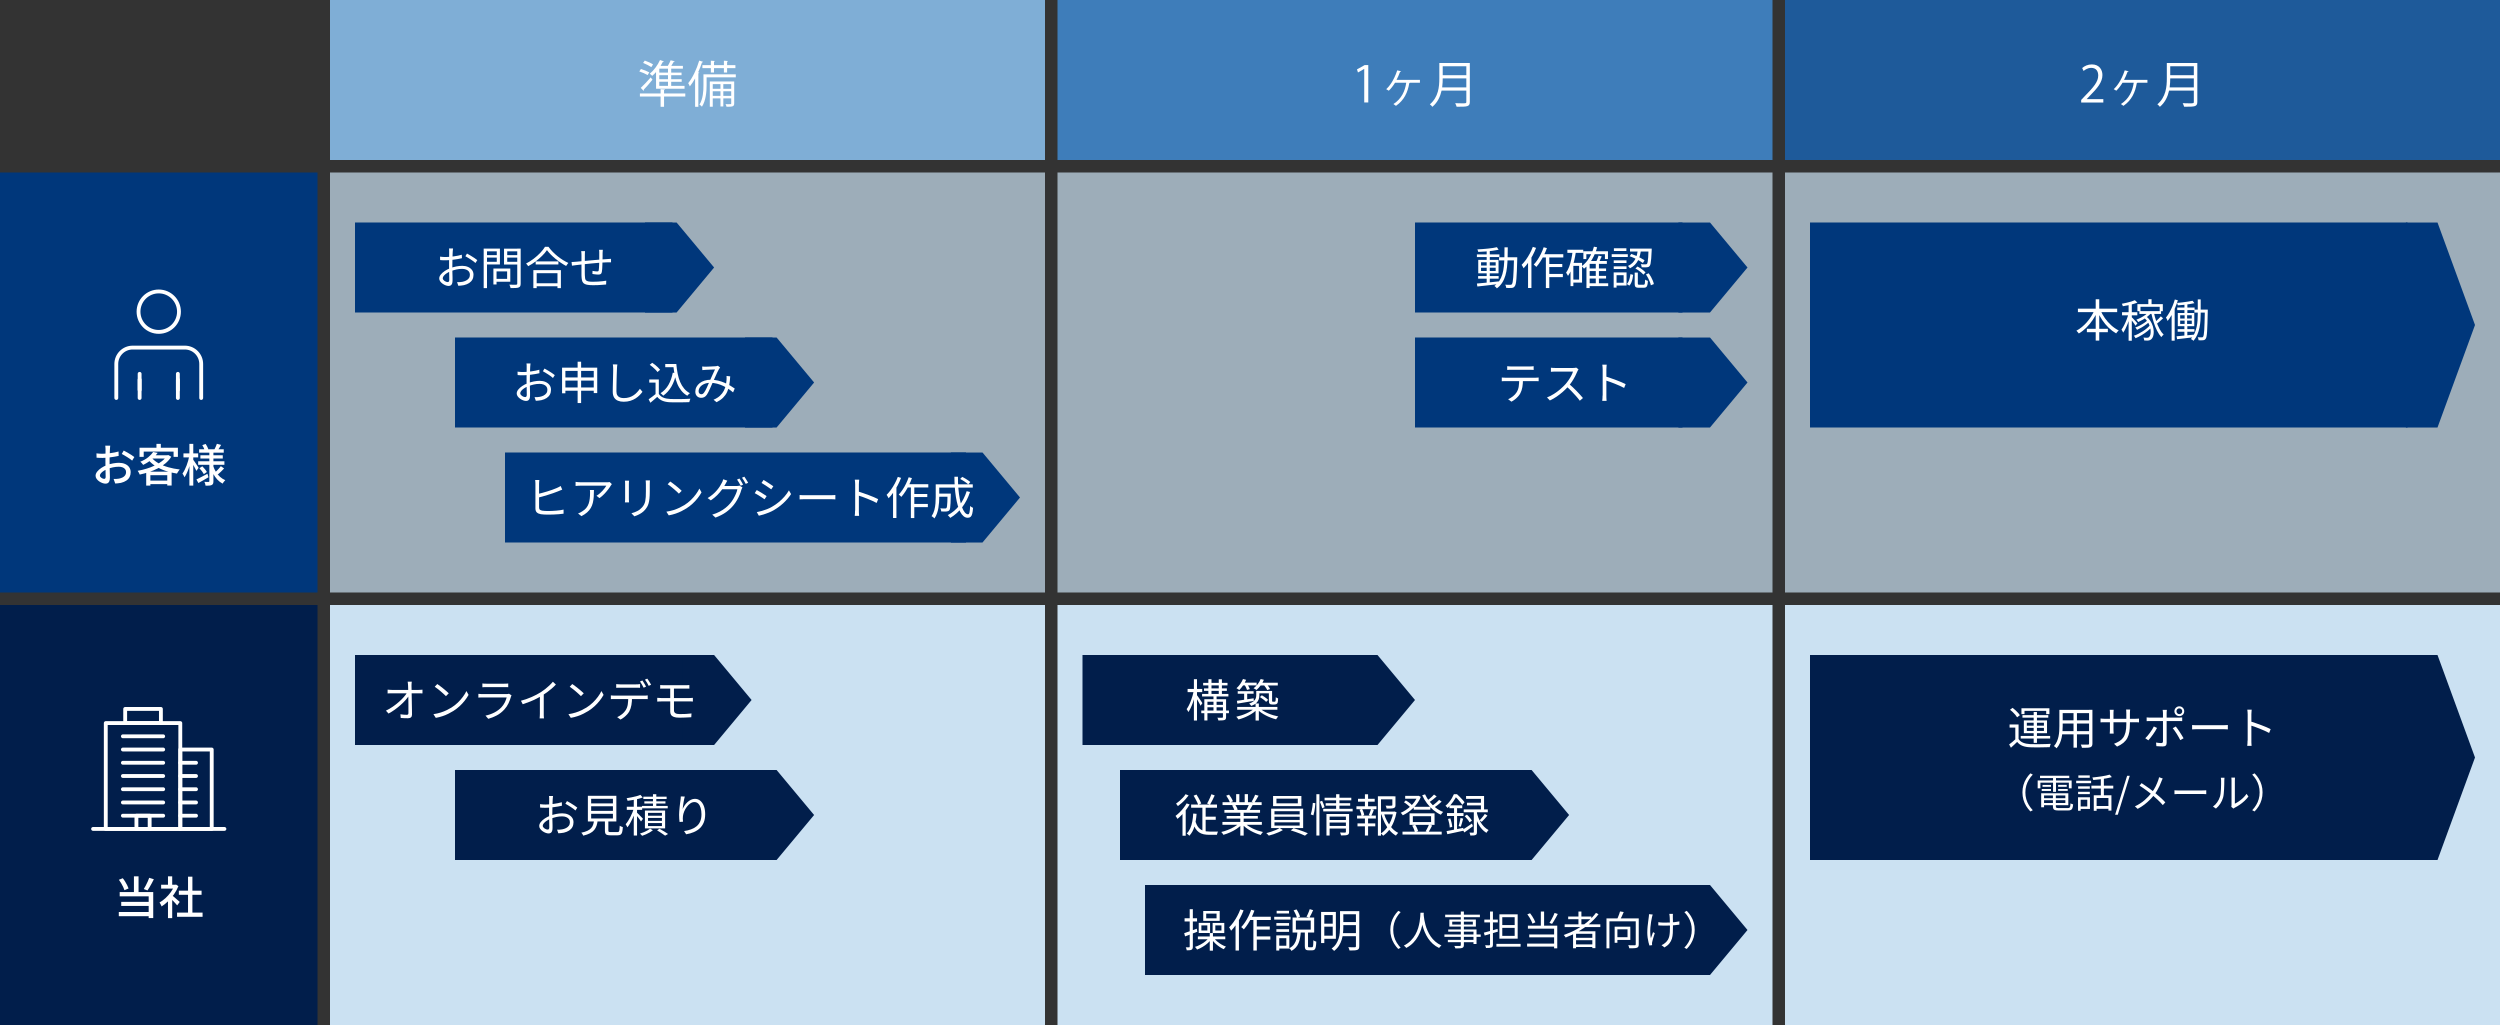 <?xml version="1.0" encoding="UTF-8"?>
<svg id="_レイヤー_2" data-name="レイヤー 2" xmlns="http://www.w3.org/2000/svg" viewBox="0 0 1000 410">
  <rect x="0" y="0" width="1000" height="410" fill="#333333" stroke="none"/>
  <defs>
    <style>
      .cls-1 {
        opacity: .7;
      }

      .cls-1, .cls-2, .cls-3, .cls-4, .cls-5, .cls-6, .cls-7, .cls-8 {
        stroke-width: 0px;
      }

      .cls-1, .cls-3 {
        fill: #cbe1f2;
      }

      .cls-2 {
        fill: #00377b;
      }

      .cls-9 {
        fill: none;
        stroke: #fff;
        stroke-linecap: round;
        stroke-linejoin: round;
        stroke-width: 1.54px;
      }

      .cls-4 {
        fill: #fff;
      }

      .cls-5 {
        fill: #3e7dba;
      }

      .cls-6 {
        fill: #7faed6;
      }

      .cls-7 {
        fill: #011e4b;
      }

      .cls-8 {
        fill: #1e5a9a;
      }
    </style>
  </defs>
  <g id="flow">
    <g>
      <rect class="cls-7" y="242" width="127" height="168"/>
      <rect class="cls-3" x="423" y="242" width="286" height="168"/>
      <rect class="cls-1" x="423" y="69" width="286" height="168"/>
      <rect class="cls-1" x="714" y="69" width="286" height="168"/>
      <rect class="cls-2" y="69" width="127" height="168"/>
      <rect class="cls-1" x="132" y="69" width="286" height="168"/>
      <rect class="cls-5" x="423" width="286" height="64"/>
      <rect class="cls-8" x="714" width="286" height="64"/>
      <rect class="cls-6" x="132" width="286" height="64"/>
      <rect class="cls-3" x="714" y="242" width="286" height="168"/>
      <rect class="cls-3" x="132" y="242" width="286" height="168"/>
      <g>
        <path class="cls-4" d="m44.1,178.24c-.02.11-.04.24-.05.41s-.03.33-.04.5c-.02.17-.03.33-.04.48-.01.31-.03.68-.04,1.11-.02.43-.04.89-.05,1.39-.02.5-.03,1-.04,1.49,0,.5,0,.98,0,1.43s0,.99.02,1.57c.01.58.02,1.14.04,1.7.01.56.02,1.07.04,1.55.01.47.02.85.02,1.12,0,.64-.08,1.13-.22,1.49-.15.36-.35.61-.61.76s-.57.22-.93.22c-.38,0-.8-.08-1.26-.25s-.89-.4-1.3-.68c-.41-.29-.74-.62-1.01-1.01-.26-.38-.4-.79-.4-1.22,0-.55.21-1.1.64-1.65.43-.55.99-1.05,1.68-1.5.7-.46,1.43-.83,2.21-1.12.82-.3,1.65-.53,2.5-.68.85-.16,1.62-.23,2.32-.23.9,0,1.7.15,2.41.45.71.3,1.27.73,1.67,1.3s.61,1.23.61,2c0,.71-.14,1.34-.42,1.91-.28.56-.71,1.04-1.29,1.44s-1.3.7-2.18.92c-.41.08-.81.14-1.2.18-.39.04-.75.07-1.09.09l-.65-1.84c.36.01.73.01,1.1,0,.37-.01.73-.05,1.06-.12.5-.1.97-.25,1.4-.46.43-.21.78-.49,1.04-.85.26-.35.39-.78.39-1.29,0-.47-.13-.86-.38-1.18s-.59-.56-1.03-.73c-.43-.17-.92-.25-1.48-.25-.78,0-1.55.08-2.32.24s-1.52.39-2.27.68c-.55.21-1.06.47-1.51.77-.46.3-.82.61-1.08.93-.26.32-.4.62-.4.91,0,.18.06.35.18.51s.27.3.44.42c.17.12.36.22.55.29.19.07.37.11.52.11.18,0,.33-.06.44-.19.11-.12.17-.34.17-.64,0-.34,0-.81-.03-1.42-.02-.61-.03-1.29-.04-2.03-.01-.74-.02-1.45-.02-2.13,0-.52,0-1.05,0-1.61,0-.56.01-1.09.02-1.61,0-.52.01-.97.02-1.37s0-.68,0-.86c0-.13,0-.29-.02-.47s-.02-.36-.04-.53-.03-.31-.05-.42h1.98Zm-5.53,3.11c.52.06.96.1,1.33.12.37.02.73.03,1.06.03.44,0,.95-.02,1.51-.07.56-.05,1.14-.11,1.72-.18.58-.07,1.15-.17,1.71-.28.56-.11,1.06-.24,1.52-.37l.04,1.76c-.48.11-1.01.21-1.59.31s-1.17.18-1.76.26c-.59.08-1.16.14-1.69.18s-1,.06-1.41.06c-.54,0-1,0-1.37-.03s-.71-.04-1.01-.06l-.05-1.73Zm10.91-1.13c.44.22.94.48,1.49.8s1.07.64,1.57.95c.5.32.9.6,1.2.84l-.88,1.44c-.22-.21-.5-.43-.85-.67-.35-.24-.73-.49-1.13-.74-.4-.25-.79-.49-1.17-.71-.38-.22-.71-.41-1-.55l.79-1.37Z"/>
        <path class="cls-4" d="m66.74,182.09h.32l.29-.07,1.15.68c-.6.97-1.36,1.84-2.27,2.61-.91.77-1.93,1.44-3.06,2.02-1.13.58-2.31,1.08-3.55,1.49-1.24.41-2.48.74-3.73,1.01-.08-.23-.2-.49-.36-.78-.16-.29-.31-.54-.47-.73,1.18-.2,2.35-.48,3.53-.84,1.18-.35,2.29-.78,3.35-1.29,1.06-.5,2-1.08,2.82-1.72.82-.64,1.48-1.35,1.97-2.13v-.25Zm-10.93-2.99h15.35v3.65h-1.73v-2.11h-11.95v2.11h-1.67v-3.65Zm5.44,1.69l1.82.36c-.65.91-1.44,1.78-2.39,2.6-.94.82-2.08,1.56-3.43,2.21-.08-.13-.19-.28-.32-.44s-.27-.32-.41-.47c-.14-.15-.28-.27-.41-.35,1.27-.52,2.34-1.12,3.2-1.83.86-.7,1.51-1.4,1.95-2.08Zm-2.77,7.87h10.17v5.54h-1.75v-4.12h-6.75v4.16h-1.67v-5.58Zm2.21-5.56c.7.84,1.61,1.58,2.75,2.22,1.14.64,2.43,1.17,3.88,1.58,1.45.41,2.97.71,4.58.89-.13.13-.26.3-.4.5-.13.2-.26.4-.39.59-.13.2-.23.38-.32.55-1.62-.24-3.16-.61-4.62-1.11s-2.78-1.12-3.97-1.88c-1.19-.76-2.2-1.65-3.02-2.68l1.49-.67Zm-1.37,9.13h8.42v1.42h-8.42v-1.42Zm2.02-10.13h5.89v1.31h-7.06l1.17-1.31Zm1.24-4.55h1.75v2.45h-1.75v-2.45Z"/>
        <path class="cls-4" d="m75.72,182.38l.99.34c-.13.71-.3,1.45-.5,2.21s-.43,1.52-.68,2.27-.53,1.43-.82,2.07c-.29.64-.6,1.18-.91,1.64-.08-.23-.21-.49-.37-.77s-.31-.53-.44-.72c.29-.4.57-.87.85-1.42.28-.55.54-1.14.78-1.77.24-.63.45-1.28.64-1.94.19-.66.34-1.29.46-1.91Zm-2.34-1.01h5.89v1.58h-5.89v-1.58Zm2.38-3.83h1.55v16.69h-1.55v-16.69Zm1.46,6.28c.11.12.26.33.47.64.2.31.43.64.68,1,.25.36.47.69.67,1,.2.31.34.52.41.66l-.9,1.24c-.11-.24-.25-.54-.43-.89-.18-.35-.38-.72-.58-1.1-.21-.38-.41-.74-.59-1.07-.19-.34-.34-.6-.46-.79l.74-.68Zm1.35,7.96c.56-.26,1.24-.6,2.02-1.01s1.57-.83,2.38-1.26l.43,1.39c-.68.4-1.38.8-2.08,1.21-.7.41-1.36.77-1.97,1.1l-.77-1.42Zm.7-7.27h10.49v1.42h-10.49v-1.42Zm.38-4.81h9.85v1.37h-9.85v-1.37Zm.11,7.58l1.17-.76c.35.34.7.72,1.04,1.14s.61.81.79,1.14l-1.22.85c-.17-.32-.42-.71-.76-1.16-.34-.45-.68-.86-1.03-1.21Zm.4-5.18h8.95v1.31h-8.95v-1.31Zm.76-4.05l1.35-.47c.22.32.42.68.62,1.06.2.38.34.71.44.99l-1.44.54c-.07-.29-.2-.63-.39-1.04-.19-.4-.38-.77-.58-1.09Zm2.81,2.59h1.64v11.83c0,.42-.05.75-.14.98-.1.23-.27.42-.52.55-.28.13-.62.21-1.03.24s-.9.04-1.45.04c-.02-.22-.08-.48-.17-.78-.09-.31-.19-.56-.3-.76.35.01.69.02,1.02.03s.55,0,.66,0c.12,0,.2-.02.24-.07.04-.05.06-.12.06-.22v-11.83Zm1.55,5.74c.28.85.64,1.65,1.1,2.39.46.74,1,1.4,1.63,1.96.63.56,1.33,1.01,2.11,1.35-.11.1-.23.22-.37.39-.14.16-.27.33-.4.5s-.23.33-.31.48c-.79-.42-1.5-.97-2.13-1.65-.63-.68-1.18-1.46-1.64-2.33s-.84-1.82-1.14-2.83l1.15-.27Zm1.48-8.87l1.69.45c-.24.4-.48.79-.71,1.18-.23.39-.44.72-.62.98l-1.33-.4c.17-.31.34-.68.53-1.1.19-.42.33-.79.44-1.12Zm1.58,8.95l1.3.92c-.38.43-.8.86-1.25,1.28s-.86.79-1.21,1.1l-1.12-.83c.24-.22.5-.46.78-.75.28-.28.55-.58.82-.88.26-.31.49-.59.68-.84Z"/>
      </g>
      <g>
        <path class="cls-4" d="m47.52,364.79h12.89v1.69h-12.89v-1.69Zm.04-12.89l1.55-.61c.34.41.65.86.95,1.35s.57.98.81,1.45c.24.47.43.9.56,1.29l-1.64.7c-.12-.38-.3-.82-.53-1.31s-.5-.99-.79-1.48-.6-.96-.91-1.38Zm.32,4.93h13.41v10.4h-1.82v-8.7h-11.59v-1.71Zm.61,3.91h11.65v1.64h-11.65v-1.64Zm5.08-10.21h1.85v7.22h-1.85v-7.22Zm6.12.59l1.85.58c-.25.52-.53,1.05-.82,1.59-.29.55-.59,1.06-.88,1.56s-.57.94-.84,1.33l-1.49-.56c.25-.41.52-.87.79-1.39s.54-1.06.78-1.6c.25-.55.45-1.05.6-1.5Z"/>
        <path class="cls-4" d="m69.78,353.9h.32l.32-.07.95.63c-.46,1.13-1.04,2.21-1.76,3.24-.72,1.03-1.51,1.96-2.37,2.8-.86.83-1.73,1.53-2.6,2.08-.05-.16-.12-.34-.23-.54s-.21-.4-.31-.59c-.11-.19-.21-.34-.31-.43.83-.47,1.63-1.06,2.41-1.77.78-.71,1.48-1.51,2.11-2.38s1.11-1.75,1.46-2.64v-.32Zm-5.33,0h5.94v1.55h-5.94v-1.55Zm2.74-3.37h1.69v4.1h-1.69v-4.1Zm0,9.07l1.69-2.02v9.67h-1.69v-7.65Zm1.51-1.55c.17.11.4.29.69.54s.61.53.95.82c.34.29.65.56.94.81.28.25.49.43.62.55l-1.04,1.39c-.17-.22-.38-.47-.65-.77-.26-.29-.55-.6-.85-.91-.31-.31-.6-.61-.88-.89-.28-.28-.52-.51-.71-.67l.94-.86Zm2.12,7h10.21v1.67h-10.21v-1.67Zm.72-8.78h9.09v1.66h-9.09v-1.66Zm3.67-5.6h1.75v15.19h-1.75v-15.19Z"/>
      </g>
      <g>
        <g>
          <rect class="cls-2" x="142" y="89" width="127" height="36"/>
          <polygon class="cls-2" points="270.64 89 258 89 258 125 270.64 125 285.64 107 270.64 89"/>
        </g>
        <g>
          <path class="cls-4" d="m181.22,99.42c-.02.11-.04.23-.05.37-.01.14-.02.29-.04.44-.01.16-.02.3-.04.43-.01.28-.03.64-.05,1.08-.02.44-.03.93-.04,1.47-.01.53-.02,1.07-.04,1.62-.01.55-.02,1.05-.02,1.52s0,.98,0,1.54.02,1.11.04,1.66c.02.55.03,1.05.04,1.51,0,.46,0,.83,0,1.11,0,.55-.07.99-.2,1.31-.13.32-.31.56-.55.69-.23.14-.51.21-.84.21-.35,0-.74-.08-1.17-.24-.43-.16-.84-.38-1.23-.66-.39-.28-.71-.59-.96-.95-.25-.36-.38-.74-.38-1.13,0-.54.21-1.07.62-1.58.41-.52.95-1,1.62-1.44.67-.44,1.37-.8,2.12-1.08.82-.32,1.65-.57,2.5-.73.85-.16,1.63-.24,2.34-.24.88,0,1.65.15,2.33.45.68.3,1.21.72,1.6,1.25.39.53.58,1.16.58,1.88s-.15,1.36-.44,1.91-.73,1.01-1.3,1.39c-.57.37-1.27.66-2.1.86-.4.08-.79.14-1.18.17s-.74.06-1.05.08l-.5-1.46c.34.01.69.01,1.05,0s.72-.05,1.05-.13c.53-.1,1.02-.26,1.49-.5s.83-.54,1.12-.93c.28-.38.42-.85.42-1.39s-.14-.95-.41-1.3c-.28-.35-.65-.61-1.12-.79s-.99-.27-1.57-.27c-.79,0-1.57.08-2.32.25-.76.17-1.52.41-2.3.72-.58.22-1.1.48-1.58.8-.48.32-.86.65-1.14,1s-.42.68-.42.99c0,.2.07.4.21.58.14.19.31.35.51.5.2.14.42.25.65.33.23.08.43.12.59.12.2,0,.36-.07.48-.22.11-.14.17-.37.17-.67,0-.35,0-.83-.02-1.45s-.02-1.29-.04-2.02-.02-1.42-.02-2.08c0-.52,0-1.07,0-1.66s.01-1.16.02-1.71c0-.55.01-1.04.02-1.46s0-.72,0-.9c0-.12,0-.26,0-.42,0-.16-.02-.32-.03-.48s-.03-.28-.05-.38h1.6Zm-5.22,3.24c.49.06.92.1,1.27.12.35.02.7.03,1.04.03.44,0,.94-.02,1.49-.07.55-.05,1.12-.11,1.71-.19s1.16-.17,1.72-.29c.56-.11,1.06-.24,1.5-.37l.04,1.4c-.47.11-.99.21-1.57.32-.58.1-1.16.19-1.75.26-.59.07-1.16.13-1.7.18s-1.01.07-1.4.07c-.52,0-.95,0-1.3-.02s-.69-.04-1-.07l-.04-1.37Zm10.8-1.24c.43.23.91.5,1.44.82.53.32,1.04.64,1.52.96.49.32.87.61,1.16.85l-.74,1.15c-.22-.21-.49-.45-.83-.69s-.7-.49-1.08-.74c-.38-.25-.76-.48-1.13-.7-.37-.22-.7-.41-.99-.57l.65-1.08Z"/>
          <path class="cls-4" d="m193.47,99.45h1.33v15.8h-1.33v-15.8Zm.63,2.61h5v.99h-5v-.99Zm.11-2.61h5.76v6.34h-5.76v-1.08h4.5v-4.18h-4.5v-1.08Zm3.15,7.96h1.26v6.37h-1.26v-6.37Zm.59,0h6.17v5.29h-6.17v-1.15h4.9v-2.99h-4.9v-1.15Zm9.67-7.96v1.08h-4.73v4.2h4.73v1.08h-6.01v-6.35h6.01Zm-5.22,2.61h5.11v.99h-5.11v-.99Zm4.5-2.61h1.37v13.97c0,.46-.06.8-.18,1.04-.12.23-.33.41-.63.53-.3.12-.72.19-1.25.21-.53.02-1.2.04-1.99.04-.01-.13-.04-.28-.1-.45-.05-.17-.11-.34-.18-.5-.07-.17-.13-.31-.21-.43.41.01.79.02,1.16.02h1.56c.17-.01.29-.05.35-.12.07-.07.1-.18.1-.35v-13.95Z"/>
          <path class="cls-4" d="m218.78,100.05c-.49.73-1.13,1.49-1.92,2.27-.79.78-1.66,1.53-2.61,2.25-.95.72-1.95,1.36-2.98,1.91-.06-.1-.14-.21-.23-.34-.1-.13-.2-.26-.31-.4-.11-.13-.21-.24-.31-.32,1.06-.54,2.07-1.18,3.05-1.93.98-.74,1.86-1.53,2.65-2.36.79-.83,1.41-1.63,1.88-2.41h1.39c.48.67,1.03,1.33,1.65,1.96.62.64,1.28,1.24,1.98,1.8.7.56,1.42,1.08,2.16,1.54.74.46,1.46.85,2.17,1.16-.16.17-.31.36-.47.58-.16.22-.3.43-.43.63-.71-.38-1.42-.82-2.14-1.3-.72-.48-1.42-1-2.11-1.56-.68-.56-1.32-1.13-1.91-1.73s-1.09-1.18-1.51-1.75Zm-5.44,7.99h11.02v7.22h-1.37v-5.99h-8.32v5.99h-1.33v-7.22Zm.61,5.26h9.65v1.21h-9.65v-1.21Zm.32-8.73h9.09v1.21h-9.09v-1.21Z"/>
          <path class="cls-4" d="m228.63,104.8c.29,0,.59-.01.91-.04.32-.02.64-.05.96-.07.4-.04.96-.09,1.69-.16.73-.07,1.56-.15,2.49-.23.93-.08,1.89-.17,2.89-.26s1.96-.17,2.91-.25c.94-.08,1.79-.13,2.53-.17.23-.02.46-.04.71-.05.25-.01.48-.02.69-.04v1.4c-.1-.01-.22-.01-.39,0s-.34,0-.52,0h-.51c-.48.01-1.06.04-1.75.08-.68.04-1.42.1-2.22.16s-1.61.14-2.44.22c-.83.08-1.63.16-2.39.24-.77.08-1.46.16-2.08.23-.62.07-1.12.12-1.5.17-.18.02-.38.05-.6.08-.22.03-.44.06-.66.09-.22.03-.4.06-.56.08l-.16-1.48Zm5.38-4.32c-.02.21-.04.44-.05.68s-.02.5-.02.77c0,.38,0,.87,0,1.47,0,.59-.01,1.22-.02,1.89s0,1.32,0,1.95v1.71c0,.5,0,.88.02,1.13.02.48.06.89.1,1.22s.16.61.35.81c.19.2.5.35.94.45.43.1,1.04.14,1.82.14.65,0,1.31-.02,1.98-.06.67-.04,1.3-.1,1.9-.16.59-.06,1.08-.13,1.47-.21l-.05,1.53c-.4.04-.89.08-1.48.12-.59.05-1.21.09-1.85.12-.65.03-1.28.04-1.89.04-1.04,0-1.87-.07-2.48-.2-.61-.13-1.07-.35-1.37-.64-.3-.29-.5-.69-.6-1.18s-.17-1.09-.19-1.8c0-.25,0-.61,0-1.07s0-.98,0-1.57v-1.77c0-.6,0-1.17,0-1.71s0-1,0-1.39v-.77c0-.28,0-.53-.03-.77-.02-.23-.04-.49-.08-.76h1.57Zm7.13-.56c-.01.1-.02.22-.04.38-.01.16-.02.32-.03.48s-.01.31-.03.44c0,.37,0,.76,0,1.15,0,.4-.01.78-.02,1.14s-.02.71-.03,1.02c-.01.46-.03.96-.04,1.5-.02.55-.04,1.06-.07,1.56-.03.49-.08.89-.15,1.21-.08.4-.23.67-.44.81-.21.14-.53.22-.95.22-.22,0-.48-.02-.79-.04-.31-.03-.61-.06-.9-.1s-.52-.07-.68-.11l.04-1.24c.31.07.64.13.98.17s.61.06.82.06c.23,0,.39-.03.49-.09.1-.06.17-.19.19-.4.05-.24.08-.55.11-.95.02-.39.04-.82.06-1.28.02-.46.03-.9.04-1.32v-3.26c0-.13,0-.28,0-.45s-.02-.33-.03-.5c-.01-.16-.03-.3-.05-.4h1.53Z"/>
        </g>
      </g>
      <g>
        <g>
          <rect class="cls-2" x="182" y="135" width="127" height="36"/>
          <polygon class="cls-2" points="310.64 135 298 135 298 171 310.64 171 325.64 153 310.64 135"/>
        </g>
        <g>
          <path class="cls-4" d="m212.22,145.42c-.02.11-.04.23-.05.37-.01.14-.02.29-.04.44-.01.16-.02.3-.04.43-.01.28-.03.64-.05,1.08-.02.44-.03.93-.04,1.47-.01.53-.02,1.07-.04,1.62-.01.55-.02,1.05-.02,1.52s0,.98,0,1.54.02,1.11.04,1.66c.02.55.03,1.05.04,1.51,0,.46,0,.83,0,1.11,0,.55-.07.99-.2,1.31-.13.32-.31.56-.55.69-.23.14-.51.21-.84.21-.35,0-.74-.08-1.17-.24-.43-.16-.84-.38-1.23-.66-.39-.28-.71-.59-.96-.95-.25-.36-.38-.74-.38-1.13,0-.54.21-1.07.62-1.58.41-.52.95-1,1.62-1.44.67-.44,1.37-.8,2.12-1.08.82-.32,1.65-.57,2.5-.73.85-.16,1.63-.24,2.34-.24.88,0,1.65.15,2.33.45.68.3,1.21.72,1.6,1.25.39.53.58,1.16.58,1.88s-.15,1.36-.44,1.91-.73,1.01-1.3,1.39c-.57.37-1.27.66-2.1.86-.4.08-.79.14-1.18.17s-.74.06-1.05.08l-.5-1.46c.34.01.69.01,1.05,0s.72-.05,1.05-.13c.53-.1,1.02-.26,1.49-.5s.83-.54,1.12-.93c.28-.38.42-.85.42-1.39s-.14-.95-.41-1.3c-.28-.35-.65-.61-1.12-.79s-.99-.27-1.57-.27c-.79,0-1.57.08-2.32.25-.76.17-1.52.41-2.3.72-.58.22-1.1.48-1.58.8-.48.32-.86.65-1.14,1s-.42.68-.42.99c0,.2.07.4.21.58.14.19.31.35.51.5.2.14.42.25.65.33.23.08.43.12.59.12.2,0,.36-.07.48-.22.11-.14.17-.37.17-.67,0-.35,0-.83-.02-1.45s-.02-1.29-.04-2.02-.02-1.42-.02-2.08c0-.52,0-1.07,0-1.66s.01-1.16.02-1.71c0-.55.01-1.04.02-1.46s0-.72,0-.9c0-.12,0-.26,0-.42,0-.16-.02-.32-.03-.48s-.03-.28-.05-.38h1.6Zm-5.22,3.24c.49.06.92.1,1.27.12.35.02.7.03,1.04.03.44,0,.94-.02,1.49-.07.55-.05,1.12-.11,1.71-.19s1.16-.17,1.72-.29c.56-.11,1.06-.24,1.5-.37l.04,1.4c-.47.11-.99.21-1.57.32-.58.1-1.16.19-1.75.26-.59.07-1.16.13-1.7.18s-1.01.07-1.4.07c-.52,0-.95,0-1.3-.02s-.69-.04-1-.07l-.04-1.37Zm10.8-1.24c.43.23.91.5,1.44.82.53.32,1.04.64,1.52.96.49.32.87.61,1.16.85l-.74,1.15c-.22-.21-.49-.45-.83-.69s-.7-.49-1.08-.74c-.38-.25-.76-.48-1.13-.7-.37-.22-.7-.41-.99-.57l.65-1.08Z"/>
          <path class="cls-4" d="m224.83,147.06h14.06v10.17h-1.39v-8.87h-11.34v8.96h-1.33v-10.26Zm.86,3.92h12.55v1.26h-12.55v-1.26Zm0,4.01h12.55v1.3h-12.55v-1.3Zm5.36-10.31h1.4v16.54h-1.4v-16.54Z"/>
          <path class="cls-4" d="m246.94,145.78c-.05.3-.08.6-.11.91-.02.3-.04.61-.05.91-.02.5-.05,1.13-.07,1.87-.02.74-.05,1.53-.07,2.37-.02.83-.04,1.67-.05,2.49s-.02,1.57-.02,2.23.13,1.19.38,1.58c.25.4.6.68,1.04.85.44.17.95.25,1.53.25.82,0,1.55-.11,2.21-.32.66-.21,1.25-.49,1.76-.85.52-.35.97-.75,1.38-1.2s.77-.9,1.09-1.37l1.03,1.22c-.31.43-.69.88-1.14,1.34-.45.46-.98.89-1.59,1.29-.61.4-1.32.72-2.11.97-.8.25-1.69.38-2.67.38-.85,0-1.61-.13-2.27-.4-.66-.26-1.18-.69-1.55-1.28s-.56-1.37-.56-2.34c0-.54,0-1.14.02-1.79.01-.65.03-1.33.05-2.02s.04-1.38.05-2.04c.01-.67.02-1.28.04-1.84s.02-1.03.02-1.4c0-.34-.01-.66-.04-.97-.02-.31-.06-.6-.11-.86l1.82.02Z"/>
          <path class="cls-4" d="m263.53,157.57c.43.66,1.03,1.15,1.8,1.48.77.32,1.67.5,2.72.54.49.02,1.09.04,1.79.04.7,0,1.44,0,2.21,0,.77-.01,1.52-.03,2.24-.05.72-.02,1.35-.05,1.89-.09-.06.1-.12.23-.18.4-.06.17-.11.34-.16.51-.05.17-.08.33-.11.46-.49.02-1.07.04-1.75.05-.67.01-1.37.02-2.09.03-.72,0-1.42,0-2.1,0-.68,0-1.26-.01-1.75-.03-1.18-.05-2.18-.24-3.02-.58s-1.54-.86-2.12-1.58c-.43.38-.88.77-1.33,1.16-.46.39-.93.79-1.42,1.2l-.7-1.39c.43-.29.9-.62,1.39-1s.98-.76,1.45-1.14h1.22Zm0-5.78v6.37h-1.31v-5.11h-2.52v-1.26h3.83Zm-3.64-5.87l.99-.81c.4.25.8.54,1.21.87.41.33.78.66,1.12,1,.34.34.62.65.84.94l-1.08.9c-.18-.29-.44-.61-.78-.96-.34-.35-.71-.69-1.12-1.04-.4-.34-.79-.64-1.18-.91Zm9.23,3.15l1.39.21c-.42,2.04-1.06,3.81-1.92,5.31-.86,1.5-1.96,2.73-3.3,3.69-.06-.08-.15-.19-.28-.31s-.26-.25-.41-.38c-.14-.13-.27-.23-.38-.32,1.33-.84,2.39-1.96,3.18-3.35.79-1.39,1.36-3.01,1.72-4.86Zm-3.02-3.47h3.78v1.28h-3.78v-1.28Zm2.95,0h1.48c.12,1.37.3,2.66.54,3.88.24,1.22.57,2.33,1,3.33s.96,1.88,1.6,2.64c.64.76,1.41,1.37,2.31,1.84-.11.06-.23.15-.36.27-.13.12-.26.25-.39.38-.13.13-.23.25-.31.36-.91-.53-1.7-1.19-2.35-1.99-.65-.8-1.2-1.71-1.63-2.74-.43-1.03-.77-2.15-1.03-3.38-.25-1.23-.44-2.54-.58-3.93h-.29v-.65Z"/>
          <path class="cls-4" d="m280.83,146.61c.23.01.46.02.71.04.25.01.46.02.64.02.24,0,.55,0,.93-.02.38-.01.77-.03,1.18-.05s.79-.04,1.15-.06c.36-.02.63-.03.81-.04.18-.02.34-.05.5-.08.15-.03.29-.07.41-.12l.9.74c-.08.1-.17.19-.24.29-.08.1-.15.2-.23.31-.19.31-.42.75-.68,1.32-.26.57-.54,1.19-.84,1.85s-.58,1.3-.87,1.92c-.18.41-.38.85-.58,1.32-.21.47-.42.95-.64,1.44-.22.49-.43.94-.64,1.36s-.41.77-.6,1.04c-.32.46-.67.78-1.03.96s-.77.28-1.24.28c-.67,0-1.23-.22-1.67-.67-.44-.44-.67-1.04-.67-1.8,0-.67.15-1.3.46-1.88s.73-1.09,1.28-1.52c.55-.43,1.2-.77,1.96-1.01.76-.24,1.6-.36,2.51-.36,1.01,0,1.98.12,2.92.35.94.23,1.82.54,2.65.9.82.37,1.57.75,2.25,1.15.68.4,1.26.78,1.74,1.12l-.67,1.55c-.53-.46-1.12-.91-1.78-1.36-.66-.45-1.38-.86-2.16-1.23-.78-.37-1.61-.67-2.47-.9-.87-.23-1.77-.34-2.69-.34-.98,0-1.83.17-2.53.5s-1.24.75-1.6,1.26-.55,1.04-.55,1.59c0,.4.11.7.33.91.22.21.47.31.75.31.2,0,.39-.05.56-.14.17-.1.34-.26.52-.49.19-.25.38-.56.58-.92.19-.36.38-.75.58-1.17.19-.42.38-.85.56-1.28.18-.43.36-.83.54-1.21.24-.53.48-1.07.73-1.64.25-.56.49-1.11.74-1.64.25-.53.47-1.01.67-1.44-.18.01-.44.02-.76.04-.33.01-.69.03-1.07.04-.38.02-.75.04-1.09.05-.34.02-.62.03-.82.04-.19.01-.41.03-.65.05-.24.02-.47.04-.68.06l-.07-1.46Zm11.25,3.94c-.06,1.27-.19,2.43-.38,3.47-.19,1.04-.49,1.99-.88,2.83-.4.84-.94,1.59-1.62,2.26-.68.67-1.55,1.26-2.59,1.77l-1.19-.99c1.06-.44,1.91-.97,2.57-1.59s1.17-1.28,1.54-2,.62-1.44.77-2.17c.15-.73.25-1.43.31-2.09.01-.28.02-.56.03-.85,0-.29,0-.56-.03-.81l1.46.16Z"/>
        </g>
      </g>
      <g>
        <g>
          <rect class="cls-7" x="182" y="308" width="127" height="36"/>
          <polygon class="cls-7" points="310.64 308 298 308 298 344 310.64 344 325.64 326 310.64 308"/>
        </g>
        <g>
          <path class="cls-4" d="m221.22,318.42c-.02.11-.04.23-.05.37-.01.14-.02.29-.04.44-.01.16-.02.3-.04.43-.01.28-.03.64-.05,1.08-.02.44-.03.93-.04,1.47-.01.53-.02,1.07-.04,1.62-.01.55-.02,1.05-.02,1.52s0,.98,0,1.54.02,1.11.04,1.66c.02.55.03,1.05.04,1.51,0,.46,0,.83,0,1.11,0,.55-.07.99-.2,1.31-.13.32-.31.56-.55.69-.23.14-.51.21-.84.21-.35,0-.74-.08-1.17-.24-.43-.16-.84-.38-1.23-.66-.39-.28-.71-.59-.96-.95-.25-.36-.38-.74-.38-1.13,0-.54.21-1.07.62-1.58.41-.52.95-1,1.62-1.44.67-.44,1.37-.8,2.12-1.08.82-.32,1.65-.57,2.5-.73.85-.16,1.63-.24,2.34-.24.88,0,1.65.15,2.33.45.68.3,1.21.72,1.6,1.25.39.53.58,1.16.58,1.88s-.15,1.36-.44,1.91-.73,1.01-1.3,1.39c-.57.37-1.27.66-2.1.86-.4.08-.79.14-1.18.17s-.74.06-1.05.08l-.5-1.46c.34.01.69.01,1.05,0s.72-.05,1.05-.13c.53-.1,1.02-.26,1.49-.5s.83-.54,1.12-.93c.28-.38.42-.85.42-1.39s-.14-.95-.41-1.3c-.28-.35-.65-.61-1.12-.79s-.99-.27-1.57-.27c-.79,0-1.57.08-2.32.25-.76.17-1.52.41-2.3.72-.58.22-1.1.48-1.58.8-.48.32-.86.65-1.14,1s-.42.68-.42.99c0,.2.07.4.21.58.14.19.31.35.51.5.2.14.42.25.65.33.23.08.43.12.59.12.2,0,.36-.07.48-.22.11-.14.17-.37.17-.67,0-.35,0-.83-.02-1.45s-.02-1.29-.04-2.02-.02-1.42-.02-2.08c0-.52,0-1.07,0-1.66s.01-1.16.02-1.71c0-.55.01-1.04.02-1.46s0-.72,0-.9c0-.12,0-.26,0-.42,0-.16-.02-.32-.03-.48s-.03-.28-.05-.38h1.6Zm-5.22,3.24c.49.06.92.1,1.27.12.35.02.7.03,1.04.03.44,0,.94-.02,1.49-.07.55-.05,1.12-.11,1.71-.19s1.16-.17,1.72-.29c.56-.11,1.06-.24,1.5-.37l.04,1.4c-.47.11-.99.21-1.57.32-.58.1-1.16.19-1.75.26-.59.07-1.16.13-1.7.18s-1.01.07-1.4.07c-.52,0-.95,0-1.3-.02s-.69-.04-1-.07l-.04-1.37Zm10.8-1.24c.43.23.91.5,1.44.82.53.32,1.04.64,1.52.96.49.32.87.61,1.16.85l-.74,1.15c-.22-.21-.49-.45-.83-.69s-.7-.49-1.08-.74c-.38-.25-.76-.48-1.13-.7-.37-.22-.7-.41-.99-.57l.65-1.08Z"/>
          <path class="cls-4" d="m237.65,328.1h1.44c-.1.79-.25,1.51-.46,2.16-.21.65-.53,1.23-.95,1.74-.42.51-.98.95-1.69,1.32-.71.37-1.61.68-2.7.94-.04-.12-.1-.25-.18-.4-.08-.15-.18-.29-.29-.43-.11-.14-.21-.25-.31-.35,1-.21,1.81-.46,2.44-.76.63-.3,1.13-.65,1.49-1.05.37-.4.64-.87.81-1.4.17-.53.3-1.12.39-1.76Zm-2.5-9.79h11.39v10.28h-11.39v-10.28Zm1.31,1.21v1.85h8.71v-1.85h-8.71Zm0,2.99v1.85h8.71v-1.85h-8.71Zm0,3.01v1.87h8.71v-1.87h-8.71Zm5.51,2.2h1.37v4.5c0,.25.06.42.18.5.12.08.37.12.76.12h2.68c.25,0,.44-.06.56-.18.12-.12.21-.36.26-.72.05-.36.09-.91.12-1.66.1.07.22.15.36.22.14.08.3.14.46.2.16.05.3.1.42.14-.05.86-.14,1.54-.27,2.02-.13.48-.34.81-.62.99s-.67.27-1.18.27h-2.92c-.58,0-1.02-.05-1.34-.16-.32-.11-.54-.3-.66-.58s-.18-.66-.18-1.14v-4.5Z"/>
          <path class="cls-4" d="m253.6,323.24l.85.34c-.18.64-.4,1.3-.66,1.98-.26.68-.54,1.36-.85,2.02s-.63,1.29-.97,1.87c-.34.58-.68,1.08-1.02,1.48-.08-.18-.19-.39-.32-.63-.13-.24-.26-.44-.38-.61.32-.36.65-.79.97-1.29.32-.5.64-1.05.94-1.64.31-.59.58-1.18.82-1.79.24-.61.44-1.18.61-1.74Zm2.56-5.31l.94,1.04c-.53.22-1.13.41-1.82.58-.68.17-1.39.32-2.12.45-.73.13-1.44.23-2.12.32-.02-.14-.08-.32-.16-.52s-.16-.38-.23-.52c.65-.11,1.32-.23,2.01-.36.69-.13,1.34-.28,1.96-.45.62-.17,1.14-.35,1.56-.54Zm-5.44,4.75h6.14v1.26h-6.14v-1.26Zm2.79-3.51h1.31v15.03h-1.31v-15.03Zm1.19,5.8c.11.1.28.26.51.5l.77.77c.28.28.53.53.76.77.23.24.38.41.47.52l-.81,1.06c-.11-.18-.26-.41-.46-.69-.2-.28-.42-.58-.66-.88s-.46-.59-.67-.86c-.21-.27-.39-.48-.53-.64l.63-.54Zm5.31,6.46l1.15.68c-.36.29-.78.57-1.27.86-.49.28-.99.54-1.51.77-.52.23-1.03.42-1.52.58-.11-.13-.25-.28-.42-.45-.17-.17-.33-.31-.46-.43.49-.14,1-.33,1.51-.55.52-.22,1-.46,1.44-.7.44-.25.8-.5,1.08-.75Zm-3.22-9.07h10.3v.96h-10.3v-.96Zm.54-3.69h9.32v.94h-9.32v-.94Zm.41,1.85h8.44v.88h-8.44v-.88Zm.23,3.69h8.08v7.15h-8.08v-7.15Zm1.24.94v1.15h5.56v-1.15h-5.56Zm0,2.03v1.17h5.56v-1.17h-5.56Zm0,2.05v1.19h5.56v-1.19h-5.56Zm1.98-11.56h1.33v5.47h-1.33v-5.47Zm1.67,14.49l.92-.68c.41.23.82.47,1.24.72.42.25.83.5,1.21.74.39.24.72.46,1,.65l-1.19.67c-.25-.18-.55-.39-.9-.63-.35-.24-.72-.49-1.12-.75-.4-.26-.79-.5-1.17-.71Z"/>
          <path class="cls-4" d="m273.92,318.6c-.1.34-.19.72-.28,1.16s-.17.89-.25,1.37c-.08.47-.14.93-.2,1.36-.05.43-.09.8-.12,1.12.19-.46.44-.92.76-1.4.31-.48.68-.92,1.12-1.32s.9-.73,1.41-.98c.51-.25,1.05-.38,1.61-.38.8,0,1.51.25,2.13.76s1.1,1.22,1.45,2.14c.35.92.52,2.02.52,3.28s-.19,2.33-.56,3.25c-.37.92-.89,1.69-1.57,2.33-.67.64-1.47,1.15-2.4,1.55-.93.4-1.95.69-3.07.88l-.85-1.29c.97-.14,1.88-.36,2.73-.66.85-.29,1.59-.7,2.22-1.21.64-.51,1.13-1.16,1.49-1.95.35-.79.53-1.75.53-2.88,0-.95-.11-1.79-.32-2.53-.22-.74-.53-1.32-.95-1.74s-.95-.63-1.58-.63c-.56,0-1.1.18-1.62.54-.52.36-.99.83-1.41,1.39-.43.57-.77,1.18-1.04,1.84-.26.65-.43,1.27-.49,1.86-.05.35-.07.69-.06,1.03,0,.34.04.73.1,1.19l-1.39.11c-.05-.34-.09-.75-.13-1.24s-.06-1.03-.06-1.62c0-.42.02-.89.06-1.41.04-.52.09-1.05.14-1.58.05-.53.11-1.05.18-1.54.07-.49.12-.92.17-1.28.04-.28.07-.54.09-.8s.04-.51.05-.75l1.58.05Z"/>
        </g>
      </g>
      <g>
        <g>
          <rect class="cls-2" x="202" y="181" width="184.4" height="36"/>
          <polygon class="cls-2" points="393 181 380.36 181 380.36 217 393 217 408 199 393 181"/>
        </g>
        <g>
          <path class="cls-4" d="m215.74,191.96c-.02.2-.05.43-.07.69-.02.26-.04.51-.04.77v9.5c0,.46.1.77.31.95.2.17.52.3.95.39.29.05.65.08,1.08.11.43.02.87.04,1.31.04.47,0,.98-.01,1.54-.04.56-.02,1.12-.06,1.68-.11.56-.05,1.1-.11,1.61-.18.51-.07.95-.16,1.32-.25v1.64c-.52.08-1.14.15-1.86.21-.73.05-1.47.1-2.24.13s-1.48.04-2.12.04c-.54,0-1.06-.02-1.57-.04s-.95-.08-1.33-.13c-.68-.12-1.21-.36-1.58-.71-.37-.35-.56-.9-.56-1.63v-9.9c0-.17,0-.34-.02-.51-.01-.17-.02-.34-.04-.51-.01-.17-.03-.31-.05-.43h1.67Zm-.76,5.67c.54-.12,1.14-.27,1.81-.45s1.35-.38,2.06-.59c.71-.22,1.39-.44,2.06-.68.67-.23,1.26-.46,1.77-.69.28-.12.54-.25.8-.38.26-.13.52-.28.78-.45l.63,1.46c-.25.1-.53.21-.84.34-.31.13-.6.25-.87.36-.55.23-1.19.47-1.9.71-.71.25-1.45.49-2.21.72s-1.49.45-2.2.65c-.71.2-1.34.36-1.91.49v-1.49Z"/>
          <path class="cls-4" d="m244.76,193.63c-.07.08-.15.19-.24.31-.09.12-.17.23-.24.34-.23.41-.57.91-1.02,1.5s-.97,1.2-1.56,1.82-1.22,1.17-1.91,1.65l-1.19-.95c.42-.24.83-.53,1.23-.87.4-.34.78-.7,1.13-1.08.35-.38.67-.75.94-1.12.27-.37.48-.69.64-.96h-10.26c-.34,0-.67,0-1.01.03-.34.02-.68.04-1.04.08v-1.64c.31.05.65.09,1.01.12.36.03.71.05,1.04.05h10.33c.12,0,.26,0,.42,0s.32-.02.48-.04c.16-.02.28-.04.36-.05l.88.85Zm-7.18,2.38c0,.97-.03,1.88-.09,2.74-.06.85-.18,1.65-.36,2.39-.18.74-.45,1.43-.82,2.06-.37.63-.85,1.22-1.47,1.76s-1.37,1.05-2.29,1.5l-1.33-1.08c.25-.08.52-.19.81-.33.29-.14.56-.3.81-.48.71-.42,1.27-.89,1.69-1.42.42-.53.73-1.1.94-1.72s.35-1.27.43-1.96c.08-.69.12-1.41.12-2.15,0-.23,0-.44,0-.65,0-.2-.03-.43-.06-.67h1.62Z"/>
          <path class="cls-4" d="m251.62,192.28c-.01.17-.03.37-.04.61-.02.24-.03.47-.03.68v6.01c0,.23,0,.47.03.73.02.26.03.47.04.64h-1.66c.02-.14.04-.34.06-.6.02-.26.03-.52.03-.78v-5.99c0-.16,0-.37-.02-.64-.01-.27-.03-.49-.05-.66h1.64Zm8.35-.14c-.01.23-.02.47-.04.73s-.02.54-.02.84v2.92c0,1.08-.04,2-.12,2.75-.08.76-.19,1.4-.34,1.93-.15.53-.34,1.01-.58,1.41-.24.41-.52.8-.85,1.19-.38.46-.83.85-1.32,1.2-.5.34-1,.63-1.52.86-.52.23-1,.42-1.44.57l-1.17-1.24c.83-.2,1.61-.5,2.35-.87s1.39-.88,1.95-1.52c.32-.37.58-.75.78-1.14.2-.39.35-.83.45-1.31.1-.48.17-1.04.21-1.67.04-.63.05-1.38.05-2.23v-2.84c0-.3,0-.58-.03-.84-.02-.26-.04-.5-.06-.73h1.69Z"/>
          <path class="cls-4" d="m266.54,204.67c1.06-.16,2.02-.37,2.89-.65.87-.28,1.67-.59,2.38-.94.72-.35,1.36-.7,1.93-1.04.92-.58,1.78-1.24,2.56-1.99s1.46-1.53,2.05-2.33,1.06-1.57,1.4-2.3l.86,1.53c-.41.74-.91,1.5-1.51,2.27-.6.77-1.28,1.51-2.03,2.21-.76.71-1.59,1.35-2.5,1.93-.6.37-1.26.74-1.97,1.1-.71.36-1.49.69-2.34.98s-1.77.53-2.76.71l-.95-1.48Zm1.55-12.06c.32.22.7.48,1.12.8.42.32.85.65,1.29,1.01.44.35.85.7,1.23,1.03.38.34.7.63.95.88l-1.13,1.13c-.23-.23-.52-.51-.88-.85-.36-.33-.76-.69-1.19-1.05-.43-.37-.86-.71-1.28-1.04-.42-.33-.8-.6-1.13-.82l1.03-1.1Z"/>
          <path class="cls-4" d="m290.93,192.26c-.14.24-.29.49-.43.76-.14.26-.26.48-.36.65-.35.66-.79,1.37-1.33,2.13s-1.18,1.52-1.93,2.27-1.61,1.44-2.57,2.08l-1.26-.92c.78-.47,1.48-.97,2.1-1.5.62-.53,1.16-1.08,1.62-1.63.46-.55.86-1.08,1.18-1.59.32-.51.58-.96.77-1.36.1-.16.2-.38.32-.66.11-.28.19-.54.24-.78l1.66.56Zm6.03,2.72c-.07.12-.14.27-.22.46-.07.19-.14.35-.2.49-.16.6-.38,1.26-.67,1.97-.29.71-.65,1.43-1.07,2.16-.42.73-.9,1.42-1.44,2.08-.82,1-1.79,1.9-2.93,2.72-1.14.82-2.55,1.54-4.23,2.18l-1.31-1.19c1.1-.32,2.09-.72,2.97-1.18s1.67-.97,2.37-1.54c.7-.56,1.32-1.16,1.86-1.8.47-.55.89-1.16,1.28-1.82.38-.66.72-1.32,1-1.99.28-.67.48-1.27.58-1.81h-6.66l.58-1.3h5.74c.24,0,.46-.01.66-.04s.37-.07.51-.13l1.19.72Zm-1.19-3.58c.16.2.32.45.5.75.18.29.35.59.52.89.17.3.32.58.45.83l-.97.43c-.18-.36-.41-.78-.68-1.26-.28-.48-.53-.89-.77-1.22l.95-.41Zm1.98-.72c.16.22.33.47.51.77.19.3.37.6.55.89.18.29.33.56.45.78l-.97.43c-.19-.4-.43-.82-.7-1.28-.28-.46-.54-.85-.79-1.19l.95-.41Z"/>
          <path class="cls-4" d="m302.7,196.03c.26.13.58.31.95.53.37.22.75.45,1.13.68.38.23.74.46,1.08.68.34.22.6.4.79.54l-.83,1.26c-.23-.17-.51-.36-.84-.58s-.68-.45-1.05-.68c-.37-.23-.74-.46-1.1-.68-.36-.22-.67-.39-.94-.52l.79-1.22Zm.02,8.82c.66-.12,1.34-.28,2.03-.48.7-.2,1.39-.43,2.07-.7.68-.27,1.33-.58,1.93-.93,1-.58,1.92-1.21,2.77-1.91.85-.7,1.62-1.44,2.3-2.23.68-.79,1.27-1.61,1.75-2.45l.86,1.48c-.78,1.21-1.77,2.38-2.96,3.49-1.19,1.12-2.51,2.1-3.95,2.95-.61.35-1.28.67-1.99.96-.71.29-1.42.55-2.11.76s-1.32.38-1.88.5l-.83-1.46Zm2.7-12.87c.26.14.58.33.94.56.36.23.73.47,1.12.72s.74.49,1.07.71.59.4.78.55l-.85,1.22c-.22-.16-.49-.35-.81-.58s-.67-.46-1.04-.71-.74-.48-1.09-.7c-.35-.22-.66-.41-.93-.57l.81-1.21Z"/>
          <path class="cls-4" d="m319.84,198.01c.18.01.4.03.67.04s.55.03.87.04c.32,0,.64,0,.96,0h9.86c.46,0,.85-.01,1.17-.04.32-.02.58-.04.77-.05v1.76c-.18-.01-.45-.03-.8-.05-.35-.02-.73-.04-1.12-.04h-9.88c-.49,0-.96,0-1.4.03-.44.02-.81.04-1.1.06v-1.76Z"/>
          <path class="cls-4" d="m342.07,204.22v-10.48c0-.25-.01-.56-.04-.92-.02-.36-.06-.68-.11-.96h1.76c-.02.26-.05.58-.08.94-.03.36-.05.67-.05.94v3.77c0,.74,0,1.47,0,2.2,0,.73,0,1.4,0,2.03v2.48c0,.19,0,.41,0,.67s.02.51.04.76.04.49.05.69h-1.75c.05-.29.08-.63.1-1.03.02-.4.03-.76.03-1.1Zm1.19-7.63c.59.18,1.24.39,1.95.64s1.44.51,2.19.78c.74.28,1.45.55,2.12.84s1.25.55,1.74.8l-.61,1.53c-.52-.29-1.1-.57-1.75-.86-.65-.28-1.31-.56-1.99-.84-.68-.28-1.33-.53-1.96-.75-.63-.22-1.19-.4-1.68-.55v-1.6Z"/>
          <path class="cls-4" d="m359.13,190.75l1.3.4c-.38,1.01-.84,2.01-1.37,3.01-.53,1-1.1,1.94-1.71,2.81-.61.87-1.25,1.65-1.91,2.33-.05-.11-.12-.25-.22-.42-.1-.17-.19-.35-.3-.53-.1-.18-.2-.32-.28-.41.6-.59,1.18-1.27,1.73-2.03.55-.77,1.06-1.59,1.54-2.48.47-.88.88-1.77,1.21-2.67Zm-1.91,4.63l1.33-1.35.02.04v13.14h-1.35v-11.83Zm6.25-4.48l1.3.34c-.34.95-.73,1.88-1.18,2.8s-.93,1.78-1.45,2.58c-.52.8-1.05,1.52-1.6,2.14-.07-.07-.17-.17-.3-.29s-.26-.24-.4-.36c-.14-.12-.25-.21-.35-.27.54-.56,1.06-1.22,1.55-1.96s.95-1.54,1.36-2.39c.41-.85.77-1.72,1.07-2.59Zm-.7,2.79h8.55v1.3h-9.18l.63-1.3Zm1.58.43h1.37v13.1h-1.37v-13.1Zm.67,3.47h5.89v1.24h-5.89v-1.24Zm0,3.98h6.12v1.28h-6.12v-1.28Z"/>
          <path class="cls-4" d="m374.3,193.74h1.4v5.08c0,.64-.02,1.33-.07,2.07-.05.74-.14,1.5-.27,2.27-.13.77-.32,1.51-.58,2.24-.25.73-.59,1.38-1.01,1.97-.07-.1-.18-.2-.32-.32s-.28-.23-.43-.34c-.15-.11-.28-.19-.39-.23.5-.74.87-1.56,1.11-2.45.23-.89.38-1.79.45-2.69.07-.91.1-1.75.1-2.53v-5.06Zm.77,3.69h4.46v1.26h-4.46v-1.26Zm.11-3.69h13.93v1.31h-13.93v-1.31Zm3.83,3.69h1.31c0,.13,0,.25,0,.34,0,.1,0,.17,0,.23-.02,1.34-.06,2.43-.1,3.27s-.1,1.47-.16,1.9c-.07.43-.17.73-.3.9-.14.17-.3.29-.46.36s-.37.13-.62.16c-.24.02-.55.03-.94.03-.38,0-.8-.02-1.24-.04-.01-.19-.05-.41-.12-.64-.07-.23-.15-.44-.26-.62.41.05.79.07,1.15.08.36,0,.61,0,.76,0,.13,0,.24-.01.33-.04.09-.02.17-.08.24-.16.08-.11.15-.35.21-.73.05-.38.1-.95.13-1.73.03-.77.06-1.81.08-3.1v-.22Zm7.65-.97l1.35.34c-.77,2.35-1.82,4.39-3.15,6.12s-2.92,3.14-4.75,4.23c-.07-.1-.17-.21-.29-.35-.12-.14-.24-.28-.37-.41-.13-.14-.24-.25-.33-.35,1.82-.96,3.37-2.25,4.63-3.88,1.26-1.62,2.23-3.52,2.92-5.7Zm-4.88-5.76h1.4c-.01,1.67.05,3.25.18,4.75.13,1.5.32,2.88.56,4.13.24,1.25.53,2.34.87,3.26.34.92.72,1.63,1.13,2.13s.85.76,1.3.76c.26,0,.46-.26.58-.77s.21-1.37.26-2.56c.16.14.34.29.57.43.22.14.42.25.6.31-.08,1.03-.2,1.84-.35,2.41-.15.58-.37.98-.65,1.21s-.66.35-1.12.35c-.6,0-1.15-.2-1.66-.61-.5-.41-.95-.98-1.34-1.73-.39-.74-.73-1.62-1.02-2.64s-.53-2.13-.73-3.36c-.2-1.22-.34-2.52-.44-3.88-.1-1.36-.15-2.76-.16-4.2Zm2.29.88l.81-.83c.38.18.78.39,1.2.64s.8.49,1.16.74.66.47.9.67l-.85.94c-.23-.22-.52-.45-.88-.71s-.74-.51-1.15-.77-.8-.48-1.19-.68Z"/>
        </g>
      </g>
      <g>
        <rect class="cls-7" x="433" y="262" width="107" height="36"/>
        <polygon class="cls-7" points="551 262 538.36 262 538.36 298 551 298 566 280 551 262"/>
        <g>
          <path class="cls-4" d="m477.52,276.34l.85.27c-.14.72-.32,1.46-.53,2.23-.21.77-.45,1.52-.71,2.27-.26.74-.55,1.43-.85,2.07-.3.64-.61,1.18-.94,1.64-.06-.18-.16-.38-.31-.6-.14-.22-.27-.41-.38-.57.3-.41.59-.89.88-1.46.29-.56.56-1.18.81-1.84s.48-1.33.68-2.03c.2-.69.37-1.35.49-1.99Zm-2.48-.76h5.85v1.26h-5.85v-1.26Zm2.52-3.91h1.24v16.54h-1.24v-16.54Zm1.15,6.3c.11.12.27.33.48.64.21.31.44.64.68,1,.25.36.47.69.68,1,.2.31.34.53.41.66l-.74,1.01c-.11-.23-.25-.52-.44-.86-.19-.35-.39-.71-.6-1.08s-.42-.72-.61-1.04-.35-.57-.47-.75l.61-.58Zm1.8,6.25h11.07v1.06h-11.07v-1.06Zm.32-6.66h10.53v1.03h-10.53v-1.03Zm.43-4.41h9.74v1.01h-9.74v-1.01Zm.34,2.2h9.14v.99h-9.14v-.99Zm.13,4.32h7.94v1.01h-6.7v7.51h-1.24v-8.51Zm.67,2.27h7.27v.97h-7.27v-.97Zm.94-10.26h1.26v6.39h-1.26v-6.39Zm2.05,6.52h1.24v6.48h-1.24v-6.48Zm3.78,1.48h1.26v7.13c0,.34-.04.59-.13.77-.09.18-.25.32-.48.41-.25.08-.58.14-.98.16-.4.02-.9.04-1.49.04-.02-.16-.08-.34-.15-.56s-.16-.4-.24-.56c.43.01.83.02,1.19.03s.59,0,.7,0c.22-.01.32-.11.32-.29v-7.13Zm-1.67-7.99h1.26v6.35h-1.26v-6.35Z"/>
          <path class="cls-4" d="m501.73,283.34l1.04.47c-.43.46-.93.88-1.49,1.29-.56.4-1.18.77-1.84,1.12s-1.34.65-2.03.92c-.69.27-1.37.49-2.03.66-.11-.17-.24-.36-.4-.58-.16-.22-.32-.4-.46-.53.66-.14,1.33-.33,2.02-.55.69-.22,1.36-.48,2-.77.64-.29,1.24-.6,1.79-.94.55-.34,1.02-.7,1.4-1.07Zm-4.54-11.75l1.26.34c-.32.78-.74,1.53-1.23,2.26-.5.73-1.01,1.34-1.52,1.84-.08-.07-.2-.16-.33-.25-.14-.1-.28-.19-.41-.28s-.26-.16-.37-.21c.54-.47,1.04-1.03,1.5-1.68s.83-1.33,1.11-2.03Zm-2.43,8.73c.56-.07,1.21-.16,1.93-.27s1.49-.23,2.31-.36c.82-.13,1.64-.26,2.46-.38l.05,1.04c-1.18.21-2.34.4-3.49.59-1.15.19-2.18.36-3.08.51l-.18-1.13Zm.11,2.45h16.09v1.12h-16.09v-1.12Zm.22-6.3h6.35v1.03h-6.35v-1.03Zm1.76-3.4h5.81v1.1h-5.81v-1.1Zm.81,3.73h1.22v3.6h-1.22v-3.6Zm.18-2.86l1.08-.29c.2.31.4.65.59,1.03.19.37.34.7.43.97l-1.13.32c-.07-.26-.2-.59-.39-.97-.19-.38-.38-.74-.58-1.06Zm4.64,2.43h1.26v1.84c0,.5-.08,1.01-.25,1.52s-.48.99-.94,1.44c-.46.45-1.13.85-2.01,1.2-.06-.08-.14-.19-.25-.31-.11-.13-.22-.25-.33-.36s-.22-.2-.31-.26c.82-.29,1.42-.61,1.83-.97.4-.36.67-.73.81-1.12.14-.39.21-.78.21-1.16v-1.8Zm1.78-4.77l1.3.32c-.32.79-.76,1.55-1.3,2.27-.54.72-1.1,1.32-1.67,1.8-.08-.07-.2-.15-.34-.23-.14-.08-.29-.17-.43-.25-.14-.08-.28-.15-.4-.2.6-.44,1.15-.99,1.67-1.65.51-.65.9-1.34,1.18-2.06Zm-2.03,9.79h1.31v6.82h-1.31v-6.82Zm.76-5.02h5.24v.97h-5.24v-.97Zm1.04,7.04c.4.36.87.71,1.42,1.03.55.33,1.16.63,1.81.91.65.28,1.33.52,2.02.73.69.21,1.37.38,2.04.51-.1.08-.2.2-.31.33-.11.14-.22.28-.32.42s-.18.28-.25.4c-.66-.17-1.34-.38-2.03-.64-.7-.26-1.37-.55-2.03-.89-.66-.33-1.28-.7-1.85-1.1-.58-.4-1.07-.82-1.49-1.26l1.01-.45Zm-.18-10.33h7.27v1.1h-7.27v-1.1Zm.11,5.74l.77-.72c.3.17.61.36.94.58.32.22.63.44.91.66.28.22.51.42.68.61l-.81.81c-.26-.29-.63-.62-1.11-.98-.47-.37-.93-.69-1.38-.96Zm1.53-4.88l1.1-.34c.29.3.57.64.84,1.02.27.38.47.72.6,1.02l-1.15.38c-.12-.29-.31-.63-.58-1.02-.26-.39-.53-.74-.81-1.05Zm2.07,2.43h1.28v3.65c0,.17,0,.3,0,.41,0,.1.03.17.06.19.07.05.17.07.29.07h.49c.07,0,.14,0,.21,0,.07,0,.12-.02.15-.04.07-.05.14-.17.2-.38.02-.12.04-.3.04-.54,0-.24.02-.53.03-.86.11.1.25.19.43.28.18.09.35.16.5.21-.01.34-.03.67-.06,1-.03.33-.07.57-.12.71-.1.28-.27.47-.52.58-.1.05-.22.08-.37.11-.15.02-.3.04-.44.04h-.85c-.18,0-.36-.02-.54-.06-.18-.04-.33-.12-.45-.24-.13-.11-.22-.26-.27-.46-.05-.2-.07-.54-.07-1.03v-3.6Z"/>
        </g>
      </g>
      <g>
        <rect class="cls-2" x="566" y="89" width="107" height="36"/>
        <polygon class="cls-2" points="684 89 671.36 89 671.36 125 684 125 699 107 684 89"/>
        <g>
          <path class="cls-4" d="m590.76,101.76h9v1.06h-9v-1.06Zm0,11.65c.73-.07,1.58-.15,2.53-.23s1.97-.18,3.04-.29c1.07-.11,2.14-.22,3.2-.34l.02,1.06c-1.02.12-2.05.24-3.08.37s-2.02.24-2.96.34-1.8.2-2.57.28l-.18-1.19Zm8.01-14.54l.67,1.04c-.71.14-1.52.28-2.45.4-.92.12-1.88.22-2.87.3-.99.08-1.94.13-2.83.15-.02-.14-.07-.31-.14-.5-.07-.19-.13-.36-.19-.5.67-.04,1.37-.08,2.08-.13.71-.05,1.42-.12,2.12-.19s1.36-.16,1.98-.25,1.16-.2,1.63-.31Zm-7.52,11.57h8.21v1.04h-8.21v-1.04Zm.05-6.48h8.12v5.38h-8.12v-5.38Zm1.12.94v1.3h5.85v-1.3h-5.85Zm0,2.2v1.31h5.85v-1.31h-5.85Zm2.25-6.95h1.24v13.23h-1.24v-13.23Zm7.13-1.22h1.31c-.01,1.43-.03,2.81-.06,4.14s-.11,2.6-.24,3.8c-.13,1.2-.35,2.32-.66,3.37-.31,1.04-.73,2-1.28,2.85-.55.86-1.25,1.61-2.12,2.26-.06-.11-.15-.22-.27-.34-.12-.12-.24-.24-.37-.35-.13-.11-.24-.21-.35-.28.82-.59,1.48-1.28,2-2.08.52-.8.92-1.69,1.2-2.66.28-.98.48-2.04.59-3.17.11-1.13.18-2.33.21-3.6.02-1.27.04-2.58.04-3.93Zm-2.18,3.98h6.5v1.24h-6.5v-1.24Zm5.98,0h1.3v.67c-.05,1.91-.1,3.51-.15,4.82-.05,1.3-.12,2.37-.19,3.2s-.16,1.47-.26,1.92c-.1.45-.23.77-.39.96-.16.24-.33.41-.52.5-.19.1-.42.16-.68.18-.25.04-.58.05-.97.04-.4,0-.81-.01-1.24-.03-.01-.19-.05-.41-.13-.66-.07-.25-.16-.46-.27-.64.44.04.85.06,1.22.06.37,0,.64,0,.81,0,.14,0,.26-.02.36-.05.1-.04.19-.11.27-.21.12-.14.22-.43.31-.86s.16-1.04.22-1.85c.06-.8.12-1.84.17-3.11.05-1.27.11-2.82.15-4.64v-.31Z"/>
          <path class="cls-4" d="m613.13,98.75l1.3.4c-.38,1.01-.84,2.01-1.37,3.01-.53,1-1.1,1.94-1.71,2.81-.61.87-1.25,1.65-1.91,2.33-.05-.11-.12-.25-.22-.42-.1-.17-.19-.35-.3-.53-.1-.18-.2-.32-.28-.41.6-.59,1.18-1.27,1.73-2.03.55-.77,1.06-1.59,1.54-2.48.47-.88.88-1.77,1.21-2.67Zm-1.91,4.63l1.33-1.35.02.04v13.14h-1.35v-11.83Zm6.25-4.48l1.3.34c-.34.95-.73,1.88-1.18,2.8s-.93,1.78-1.45,2.58c-.52.8-1.05,1.52-1.6,2.14-.07-.07-.17-.17-.3-.29s-.26-.24-.4-.36c-.14-.12-.25-.21-.35-.27.54-.56,1.06-1.22,1.55-1.96s.95-1.54,1.36-2.39c.41-.85.77-1.72,1.07-2.59Zm-.7,2.79h8.55v1.3h-9.18l.63-1.3Zm1.58.43h1.37v13.1h-1.37v-13.1Zm.67,3.47h5.89v1.24h-5.89v-1.24Zm0,3.98h6.12v1.28h-6.12v-1.28Z"/>
          <path class="cls-4" d="m629.06,100.48l1.3.2c-.18,1.26-.41,2.48-.69,3.66-.28,1.18-.62,2.28-1.03,3.3-.4,1.02-.88,1.93-1.43,2.72-.05-.1-.12-.22-.22-.39-.1-.16-.19-.32-.29-.49-.1-.16-.19-.29-.27-.39.48-.68.89-1.48,1.23-2.38s.63-1.89.85-2.95c.23-1.06.41-2.16.54-3.28Zm-2.11-.59h6.35v1.26h-6.35v-1.26Zm1.26,5.26h1.13v9.31h-1.13v-9.31Zm.56,0h4.05v7.88h-4.05v-1.19h2.88v-5.49h-2.88v-1.21Zm8.8-6.48l1.28.25c-.5,1.82-1.2,3.47-2.08,4.93-.88,1.46-1.94,2.68-3.16,3.64-.06-.08-.15-.19-.26-.32-.11-.13-.23-.25-.36-.37s-.24-.22-.33-.29c1.19-.88,2.19-1.99,3.01-3.34s1.46-2.85,1.9-4.51Zm-4.23,1.85h9.85v3.1h-1.22v-1.93h-7.43v1.93h-1.19v-3.1Zm2.52,3.87h6.88v1.17h-6.88v9.68h-1.28v-9.65l1.17-1.21h.11Zm-.47,3.01h7.04v1.04h-7.04v-1.04Zm0,2.95h7.04v1.06h-7.04v-1.06Zm.02,2.95h7.87v1.15h-7.87v-1.15Zm2.9-8.06h1.26v8.68h-1.26v-8.68Zm1.13-2.99l1.26.31c-.22.47-.44.94-.66,1.41s-.43.88-.64,1.21l-1.03-.29c.19-.36.39-.79.59-1.3s.36-.96.47-1.34Z"/>
          <path class="cls-4" d="m644.68,101.67h6.44v1.13h-6.44v-1.13Zm.79,7.29h1.15v6.08h-1.15v-6.08Zm.02-4.82h5.11v1.06h-5.11v-1.06Zm0,2.39h5.11v1.08h-5.11v-1.08Zm.07-7.22h4.99v1.08h-4.99v-1.08Zm.54,9.65h4.52v5.26h-4.52v-1.12h3.35v-3.01h-3.35v-1.13Zm6.08.68l1.08.29c-.06.53-.15,1.06-.26,1.6-.11.54-.27,1.05-.48,1.52-.2.47-.46.88-.77,1.21l-1.01-.65c.29-.3.52-.66.71-1.09.19-.43.34-.89.46-1.39s.21-1,.27-1.5Zm2.97-9.7h1.24c-.08.72-.22,1.44-.4,2.15s-.43,1.4-.76,2.04-.75,1.25-1.28,1.79-1.19,1.02-1.98,1.41c-.07-.14-.19-.31-.35-.5s-.31-.34-.44-.45c.73-.34,1.34-.75,1.82-1.23.48-.49.86-1.01,1.15-1.58.29-.57.51-1.16.66-1.78.15-.62.26-1.23.33-1.85Zm-3.29,2.57l.65-.95c.62.22,1.27.47,1.94.76.67.29,1.3.6,1.9.92.59.32,1.09.62,1.48.89l-.67,1.06c-.4-.29-.89-.6-1.48-.94-.59-.34-1.22-.66-1.89-.97-.67-.31-1.31-.57-1.93-.77Zm.14-3.06h7.97v1.15h-7.97v-1.15Zm1.89,9.58h1.24v4.36c0,.22.04.35.11.41s.23.09.49.09h1.69c.16,0,.28-.04.36-.13s.14-.28.18-.57c.04-.29.06-.74.07-1.35.08.07.19.14.32.21.13.07.27.12.41.17.14.05.28.09.4.13-.04.73-.11,1.3-.22,1.7s-.27.68-.5.83c-.22.15-.53.22-.91.22h-2c-.44,0-.79-.05-1.03-.14-.25-.1-.41-.27-.5-.52-.08-.25-.13-.59-.13-1.03v-4.38Zm.29-1.64l.81-.79c.4.19.8.43,1.21.7.41.28.79.56,1.15.85.36.29.65.56.86.81l-.83.9c-.22-.25-.5-.53-.85-.83-.35-.3-.73-.59-1.13-.87-.41-.28-.82-.54-1.22-.76Zm5.22-7.94h1.28v.56c-.06,1.42-.13,2.56-.2,3.44-.07.88-.16,1.54-.25,2-.1.46-.22.77-.38.94-.13.18-.28.31-.45.38s-.38.12-.63.14c-.22.02-.51.03-.89.03-.38,0-.78-.02-1.21-.04-.01-.18-.05-.39-.11-.62-.06-.23-.14-.43-.25-.6.42.04.8.06,1.15.06s.59,0,.74,0c.26.02.46-.04.58-.18.11-.12.2-.38.28-.79s.15-1.02.21-1.84c.06-.82.11-1.9.14-3.26v-.22Zm-1.01,10.31l1.1-.45c.32.44.63.92.91,1.43.28.51.52,1.02.72,1.52s.34.96.42,1.37l-1.21.49c-.07-.41-.2-.86-.4-1.37-.19-.5-.42-1.02-.69-1.54-.27-.52-.55-1-.85-1.45Z"/>
        </g>
      </g>
      <g>
        <rect class="cls-2" x="566" y="135" width="107" height="36"/>
        <polygon class="cls-2" points="684 135 671.36 135 671.36 171 684 171 699 153 684 135"/>
        <g>
          <path class="cls-4" d="m600.71,151c.25.02.51.04.76.06s.53.03.8.03h11.79c.19,0,.42,0,.68-.02s.5-.04.72-.07v1.49c-.19-.01-.42-.02-.67-.03s-.5,0-.73,0h-12.58c-.26,0-.52.01-.77.04v-1.49Zm2.16-4.52c.25.02.51.05.78.07.27.02.55.04.84.04h7.29c.25,0,.53,0,.84-.03.31-.02.58-.04.84-.08v1.49c-.26-.02-.54-.04-.84-.04-.29,0-.57,0-.84,0h-7.27c-.29,0-.58,0-.86,0-.29,0-.55.02-.77.04v-1.49Zm6.32,5.26c0,1.13-.08,2.16-.24,3.1s-.44,1.79-.84,2.53c-.22.41-.51.81-.87,1.22-.37.4-.77.78-1.22,1.14-.45.36-.93.67-1.45.94l-1.33-.99c.7-.29,1.35-.68,1.96-1.17.61-.49,1.09-1.02,1.44-1.58.46-.72.74-1.52.86-2.38.12-.87.18-1.8.18-2.8h1.51Z"/>
          <path class="cls-4" d="m631.4,147.76c-.06.07-.14.19-.23.35s-.17.31-.22.44c-.23.59-.53,1.24-.9,1.95s-.79,1.42-1.24,2.11c-.46.7-.94,1.33-1.44,1.89-.66.74-1.39,1.47-2.18,2.17s-1.63,1.36-2.5,1.96c-.88.61-1.79,1.12-2.74,1.56l-1.15-1.21c.97-.38,1.91-.86,2.8-1.43.89-.57,1.73-1.19,2.52-1.87.79-.68,1.48-1.36,2.1-2.04.41-.47.81-.99,1.21-1.58.4-.58.76-1.18,1.08-1.78.32-.61.55-1.16.69-1.65h-7.02c-.2,0-.43,0-.69.02-.26.01-.49.02-.7.04-.21.01-.35.02-.42.04v-1.64c.08.01.24.03.46.04.22.02.46.03.71.04s.47.02.65.02h6.95c.3,0,.57-.01.8-.04.23-.02.42-.06.55-.11l.92.7Zm-3.8,5.8c.49.41,1,.86,1.52,1.35.52.49,1.04,1,1.54,1.52s.97,1.02,1.4,1.49c.43.47.8.9,1.12,1.29l-1.26,1.08c-.42-.58-.92-1.2-1.51-1.86s-1.21-1.33-1.86-2-1.31-1.28-1.97-1.84l1.03-1.03Z"/>
          <path class="cls-4" d="m641.07,158.22v-10.48c0-.25-.01-.56-.04-.92-.02-.36-.06-.68-.11-.96h1.76c-.02.26-.05.58-.08.94-.03.36-.05.67-.05.94v3.77c0,.74,0,1.47,0,2.2,0,.73,0,1.4,0,2.03v2.48c0,.19,0,.41,0,.67s.02.51.04.76.04.49.05.69h-1.75c.05-.29.08-.63.1-1.03.02-.4.03-.76.03-1.1Zm1.19-7.63c.59.18,1.24.39,1.95.64s1.44.51,2.19.78c.74.28,1.45.55,2.12.84s1.25.55,1.74.8l-.61,1.53c-.52-.29-1.1-.57-1.75-.86-.65-.28-1.31-.56-1.99-.84-.68-.28-1.33-.53-1.96-.75-.63-.22-1.19-.4-1.68-.55v-1.6Z"/>
        </g>
      </g>
      <rect class="cls-2" x="724" y="89" width="239" height="82"/>
      <polygon class="cls-2" points="975 89 962.36 89 962.36 171 975 171 990 130 975 89"/>
      <g>
        <path class="cls-4" d="m837.85,123.93l1.22.4c-.54,1.27-1.2,2.49-1.98,3.64s-1.64,2.2-2.59,3.13c-.95.93-1.94,1.7-2.97,2.3-.07-.11-.17-.23-.29-.37-.12-.14-.24-.27-.35-.41-.11-.13-.22-.25-.33-.34.76-.4,1.49-.89,2.21-1.48.71-.59,1.39-1.25,2.03-1.99s1.22-1.52,1.74-2.35c.52-.83.95-1.67,1.31-2.54Zm-6.68-.45h15.7v1.37h-15.7v-1.37Zm3.58,8.03h8.39v1.37h-8.39v-1.37Zm3.53-11.81h1.42v16.54h-1.42v-16.54Zm1.85,4.29c.48,1.14,1.1,2.24,1.85,3.3.76,1.06,1.6,2.02,2.55,2.86.94.85,1.93,1.52,2.96,2.03-.11.1-.22.21-.35.34-.13.13-.25.27-.37.42-.12.15-.22.29-.31.42-1.04-.59-2.04-1.34-3-2.26-.95-.92-1.81-1.95-2.58-3.1-.77-1.15-1.42-2.35-1.94-3.6l1.19-.41Z"/>
        <path class="cls-4" d="m851.44,125.37l.83.32c-.16.62-.34,1.28-.55,1.96-.21.68-.45,1.36-.72,2.03-.27.67-.55,1.3-.84,1.88s-.58,1.08-.88,1.5c-.07-.18-.18-.39-.32-.63s-.26-.44-.37-.59c.37-.49.74-1.1,1.11-1.84s.7-1.51,1.01-2.32c.31-.82.55-1.59.73-2.32Zm2.5-5.29l1.03.95c-.52.22-1.1.42-1.76.6-.66.19-1.34.35-2.04.49-.7.14-1.38.26-2.04.37-.04-.14-.09-.32-.17-.51-.08-.2-.15-.36-.23-.48.62-.12,1.26-.25,1.91-.4.65-.14,1.26-.3,1.84-.48s1.07-.36,1.47-.55Zm-5.13,4.81h6.12v1.24h-6.12v-1.24Zm2.63-3.65h1.28v15.05h-1.28v-15.05Zm1.21,5.6c.1.1.25.25.48.48.22.22.46.47.71.74s.48.52.69.76c.21.23.36.4.44.5l-.76.97c-.1-.17-.24-.39-.43-.66-.19-.27-.4-.55-.61-.85s-.42-.57-.62-.83c-.2-.26-.36-.46-.5-.6l.59-.5Zm7.42,3.13l.86.59c-.49.6-1.11,1.2-1.85,1.81-.74.61-1.54,1.16-2.39,1.67-.85.51-1.67.93-2.47,1.25-.06-.14-.16-.31-.29-.51-.13-.2-.26-.36-.4-.48.6-.2,1.21-.46,1.83-.78.62-.32,1.22-.67,1.82-1.05s1.14-.79,1.64-1.22c.5-.43.92-.85,1.25-1.29Zm-.86-2.05l.81.54c-.4.41-.89.83-1.49,1.28-.6.44-1.22.86-1.87,1.24-.65.38-1.27.71-1.85.97-.07-.14-.17-.31-.3-.49-.13-.18-.25-.33-.39-.45.58-.2,1.19-.47,1.84-.81.65-.34,1.26-.71,1.84-1.11.58-.4,1.05-.79,1.42-1.18Zm.25-3.19l1.04.38c-.38.52-.86,1-1.44,1.46s-1.19.88-1.84,1.26c-.65.38-1.29.71-1.92.99-.05-.07-.11-.17-.2-.29-.08-.12-.17-.24-.27-.37-.1-.12-.19-.22-.27-.3.62-.23,1.24-.5,1.85-.82.61-.32,1.18-.67,1.72-1.06.53-.39.97-.81,1.32-1.25Zm-4.5-3.08h10.17v2.83h-1.26v-1.76h-7.67v1.76h-1.24v-2.83Zm.79,2.81h8.68v1.12h-8.68v-1.12Zm1.76,2.59l.92-.54c.71.55,1.28,1.18,1.73,1.87.44.7.77,1.41.99,2.15.22.74.33,1.45.34,2.13.01.68-.06,1.29-.23,1.81s-.39.91-.67,1.16c-.24.23-.49.38-.75.47s-.56.13-.91.14c-.17,0-.36,0-.58-.02-.22-.01-.44-.02-.68-.04,0-.16-.02-.34-.07-.57-.05-.22-.13-.42-.23-.59.26.02.51.04.74.06.23.02.43.03.59.03.2,0,.39-.02.55-.06s.31-.15.44-.31c.2-.18.36-.48.46-.91.1-.43.14-.92.11-1.49-.03-.56-.14-1.16-.33-1.79-.19-.63-.49-1.25-.88-1.86-.4-.61-.91-1.16-1.53-1.66Zm1.82-7.36h1.3v2.5h-1.3v-2.5Zm2.2,5.24c.24,1.19.55,2.35.94,3.49.38,1.14.83,2.18,1.33,3.13s1.06,1.72,1.66,2.3c-.16.11-.32.26-.5.45-.18.19-.33.37-.45.54-.61-.7-1.18-1.55-1.69-2.57s-.97-2.14-1.35-3.37c-.38-1.22-.71-2.47-.97-3.74l1.04-.23Zm2.79,1.6l.92.79c-.43.43-.9.86-1.41,1.29-.51.43-.98.8-1.41,1.12l-.7-.68c.28-.22.57-.47.89-.76.32-.29.63-.6.94-.91.31-.31.57-.59.78-.85Z"/>
        <path class="cls-4" d="m869.92,119.79l1.22.32c-.31,1.02-.68,2.04-1.11,3.05-.43,1.01-.89,1.97-1.39,2.86-.5.89-1.04,1.69-1.6,2.38-.02-.11-.08-.25-.15-.41s-.16-.34-.25-.52c-.09-.18-.18-.32-.26-.43.49-.6.96-1.29,1.4-2.07.44-.78.84-1.61,1.21-2.49.37-.88.68-1.78.94-2.69Zm-1.28,4.38l1.21-1.21.02.02v13.28h-1.22v-12.1Zm1.98,10.35c.61-.06,1.3-.13,2.08-.2.77-.07,1.6-.15,2.47-.23s1.74-.17,2.62-.25l.02,1.01c-1.24.16-2.47.31-3.69.45-1.22.14-2.32.27-3.28.38l-.22-1.15Zm6.41-14.22l.74.97c-.59.14-1.26.27-2.02.39-.76.12-1.53.21-2.33.29s-1.56.14-2.29.19c-.02-.13-.07-.29-.13-.48-.07-.19-.13-.34-.19-.48.71-.07,1.45-.15,2.21-.24.77-.09,1.5-.19,2.21-.31.7-.11,1.31-.22,1.81-.33Zm-6.14,2.72h6.95v1.04h-6.95v-1.04Zm.18,8.64h6.7v1.04h-6.7v-1.04Zm.05-6.45h6.59v5.28h-6.59v-5.28Zm.95.9v1.3h4.64v-1.3h-4.64Zm0,2.14v1.31h4.64v-1.31h-4.64Zm1.78-2.66h.99v4.54h.09v4.46h-1.17v-4.46h.09v-4.54Zm-.07-4.36h1.17v4.5h-1.17v-4.5Zm5.33-1.48h1.17v5.83c0,.86-.03,1.77-.1,2.71-.07.94-.2,1.88-.39,2.83-.19.94-.48,1.86-.86,2.74-.38.89-.89,1.71-1.53,2.47-.07-.08-.17-.17-.29-.25s-.24-.17-.37-.25-.24-.16-.35-.22c.61-.72,1.1-1.5,1.46-2.33.36-.83.63-1.69.82-2.57.19-.88.31-1.76.36-2.63.05-.87.08-1.7.08-2.49v-5.83Zm-1.35,4.1h4.61v1.19h-4.61v-1.19Zm4.18,0h1.17v.65c-.05,1.93-.09,3.56-.13,4.88-.04,1.32-.09,2.4-.14,3.23s-.12,1.47-.21,1.91c-.08.44-.19.75-.32.94-.14.22-.3.37-.46.46s-.36.15-.6.17c-.22.02-.49.04-.81.04-.32,0-.66,0-1.01-.03-.01-.18-.04-.38-.1-.61-.05-.23-.13-.43-.23-.59.35.02.67.04.96.04.29,0,.51,0,.66,0,.12.01.22,0,.31-.04s.16-.11.23-.23c.1-.14.18-.42.25-.84.07-.41.14-1.03.19-1.84.05-.81.1-1.86.13-3.14s.07-2.86.11-4.72v-.31Z"/>
      </g>
      <g>
        <path class="cls-4" d="m256.36,27.61c1.14.32,2.6.9,3.36,1.34l-.66,1.08c-.76-.46-2.22-1.1-3.34-1.46l.64-.96Zm17.76,9.78v1.22h-8.5v4.1h-1.38v-4.1h-8.28v-1.22h8.28v-1.74l1.76.12c-.02.14-.12.24-.38.26v1.36h8.5Zm-17.82-2.24c1.08-1,2.68-2.66,3.98-4.18l.72.9c-1.12,1.42-2.5,2.98-3.48,3.98.02.06.04.14.04.18,0,.14-.06.24-.14.3l-1.12-1.18Zm1.62-10.92c1.12.38,2.56,1.04,3.3,1.54l-.7,1.08c-.74-.52-2.16-1.24-3.28-1.68l.68-.94Zm4.5,11.26v-6.66c-.5.58-1.02,1.08-1.54,1.52-.22-.24-.68-.66-.98-.86,1.56-1.24,3.16-3.36,4.1-5.48l1.58.54c-.08.16-.26.2-.44.18-.26.54-.56,1.08-.9,1.62h2.9c.44-.72.86-1.6,1.12-2.24l1.66.4c-.04.12-.18.2-.42.2-.26.46-.62,1.08-.98,1.64h4.64v1.12h-4.68v1.58h4.14v1.04h-4.14v1.58h4.2v1.04h-4.2v1.64h5.34v1.14h-11.4Zm4.78-6.44v-1.58h-3.48v1.58h3.48Zm0,2.62v-1.58h-3.48v1.58h3.48Zm0,2.68v-1.64h-3.48v1.64h3.48Z"/>
        <path class="cls-4" d="m278.04,31.36c-.66,1.18-1.36,2.28-2.1,3.2-.14-.32-.46-1-.66-1.3,1.72-2.08,3.38-5.56,4.4-9.02l1.58.5c-.06.14-.2.22-.46.22-.44,1.34-.96,2.68-1.54,3.96l.46.14c-.04.14-.14.22-.38.26v13.4h-1.3v-11.36Zm16.28-1.62v1.2h-11.68v3.16c0,2.52-.28,6.12-1.86,8.58-.2-.24-.72-.68-1-.84,1.44-2.28,1.6-5.44,1.6-7.76v-4.34h12.94Zm-13.36-3.68h3.38v-1.78l1.64.12c-.02.12-.12.22-.38.26v1.4h3.96v-1.78l1.66.12c-.02.12-.12.22-.38.26v1.4h3.32v1.2h-3.32v1.74h-1.28v-1.74h-3.96v1.74h-1.26v-1.74h-3.38v-1.2Zm12.72,6.52v8.78c0,1.32-.72,1.34-3.08,1.34-.04-.3-.2-.74-.38-1.04.48,0,.9.02,1.24.02.9,0,1.02,0,1.02-.32v-2h-3.16v3.22h-1.14v-3.22h-3.08v3.34h-1.18v-10.12h9.76Zm-5.5,1.08h-3.08v1.86h3.08v-1.86Zm-3.08,4.7h3.08v-1.84h-3.08v1.84Zm7.38-4.7h-3.16v1.86h3.16v-1.86Zm-3.16,4.7h3.16v-1.84h-3.16v1.84Z"/>
      </g>
      <g>
        <path class="cls-4" d="m545.69,41v-13.42h-.04l-2.46,1.42-.4-1.24,3.1-1.74h1.42v14.98h-1.62Z"/>
        <path class="cls-4" d="m567.97,31.96v1.14h-4.02c-.02.1-.14.14-.24.16-.6,3.64-2.02,6.8-5.32,9.08-.24-.2-.68-.52-1.02-.72,3.22-2.06,4.66-5.18,5.12-8.52h-4.48c-.66,1.1-1.6,2.34-2.48,3.18-.24-.16-.72-.46-1.04-.6,1.02-.9,3.06-3.36,4.4-7.54l1.58.36c-.06.12-.2.22-.44.22-.32,1.02-1.04,2.5-1.42,3.24h9.36Z"/>
        <path class="cls-4" d="m587.93,25.19v15.52c0,1.04-.28,1.5-1.02,1.74s-2.08.26-4.26.24c-.1-.38-.36-1.02-.58-1.42.96.04,1.88.06,2.6.06,1.74,0,1.86,0,1.86-.62v-4.46h-9.9c-.52,2.34-1.56,4.7-3.68,6.48-.2-.3-.7-.8-1-1,3.44-2.92,3.78-7.06,3.78-10.38v-6.16h12.2Zm-10.84,6.16c0,1.02-.04,2.28-.22,3.6h9.66v-3.6h-9.44Zm9.44-4.84h-9.44v3.56h9.44v-3.56Z"/>
      </g>
      <g>
        <path class="cls-4" d="m841.33,41h-8.86v-1.02l1.46-1.54c3.56-3.6,5.36-5.78,5.36-8.22,0-1.6-.7-3.08-2.86-3.08-1.2,0-2.28.66-3,1.24l-.56-1.16c.92-.82,2.28-1.46,3.88-1.46,3.02,0,4.22,2.2,4.22,4.26,0,2.82-1.98,5.22-5.08,8.34l-1.18,1.24v.04h6.62v1.36Z"/>
        <path class="cls-4" d="m858.97,31.96v1.14h-4.02c-.02.1-.14.14-.24.16-.6,3.64-2.02,6.8-5.32,9.08-.24-.2-.68-.52-1.02-.72,3.22-2.06,4.66-5.18,5.12-8.52h-4.48c-.66,1.1-1.6,2.34-2.48,3.18-.24-.16-.72-.46-1.04-.6,1.02-.9,3.06-3.36,4.4-7.54l1.58.36c-.06.12-.2.22-.44.22-.32,1.02-1.04,2.5-1.42,3.24h9.36Z"/>
        <path class="cls-4" d="m878.93,25.19v15.52c0,1.04-.28,1.5-1.02,1.74s-2.08.26-4.26.24c-.1-.38-.36-1.02-.58-1.42.96.04,1.88.06,2.6.06,1.74,0,1.86,0,1.86-.62v-4.46h-9.9c-.52,2.34-1.56,4.7-3.68,6.48-.2-.3-.7-.8-1-1,3.44-2.92,3.78-7.06,3.78-10.38v-6.16h12.2Zm-10.84,6.16c0,1.02-.04,2.28-.22,3.6h9.66v-3.6h-9.44Zm9.44-4.84h-9.44v3.56h9.44v-3.56Z"/>
      </g>
      <g>
        <g>
          <rect class="cls-9" x="42.31" y="289.23" width="29.81" height="42.34"/>
          <rect class="cls-9" x="72.12" y="299.81" width="12.57" height="31.76"/>
          <rect class="cls-9" x="50.07" y="283.57" width="14.29" height="5.66"/>
          <g>
            <line class="cls-9" x1="49.16" y1="294.52" x2="65.27" y2="294.52"/>
            <line class="cls-9" x1="49.16" y1="299.81" x2="65.27" y2="299.81"/>
            <line class="cls-9" x1="49.16" y1="305.11" x2="65.27" y2="305.11"/>
            <line class="cls-9" x1="49.16" y1="310.4" x2="65.27" y2="310.4"/>
            <line class="cls-9" x1="49.16" y1="315.69" x2="65.27" y2="315.69"/>
            <line class="cls-9" x1="49.16" y1="320.99" x2="65.27" y2="320.99"/>
            <line class="cls-9" x1="49.16" y1="326.28" x2="65.27" y2="326.28"/>
          </g>
          <g>
            <line class="cls-9" x1="72.12" y1="305.11" x2="78.41" y2="305.11"/>
            <line class="cls-9" x1="72.12" y1="310.4" x2="78.41" y2="310.4"/>
            <line class="cls-9" x1="72.12" y1="315.69" x2="78.41" y2="315.69"/>
            <line class="cls-9" x1="72.12" y1="320.99" x2="78.41" y2="320.99"/>
            <line class="cls-9" x1="72.12" y1="326.28" x2="78.41" y2="326.28"/>
          </g>
          <rect class="cls-9" x="54.57" y="326.28" width="5.29" height="5.29"/>
        </g>
        <line class="cls-9" x1="37.23" y1="331.57" x2="89.77" y2="331.57"/>
      </g>
      <g>
        <g>
          <path class="cls-9" d="m71.59,124.67c0,4.47-3.62,8.09-8.09,8.09s-8.09-3.62-8.09-8.09,3.62-8.09,8.09-8.09,8.09,3.62,8.09,8.09Z"/>
          <path class="cls-9" d="m80.48,159.2v-13.61c0-3.63-2.94-6.56-6.56-6.56h-20.84c-3.63,0-6.56,2.94-6.56,6.56v13.61"/>
          <line class="cls-9" x1="55.85" y1="149.53" x2="55.85" y2="155.96"/>
          <line class="cls-9" x1="71.15" y1="155.96" x2="71.15" y2="149.53"/>
        </g>
        <line class="cls-9" x1="55.85" y1="151.88" x2="55.85" y2="159.2"/>
        <line class="cls-9" x1="71.15" y1="159.2" x2="71.15" y2="151.88"/>
      </g>
      <rect class="cls-7" x="724" y="262" width="239" height="82"/>
      <polygon class="cls-7" points="975 262 962.36 262 962.36 344 975 344 990 303 975 262"/>
      <g>
        <path class="cls-4" d="m807.43,295.6c.42.66,1.02,1.15,1.8,1.48.78.32,1.7.51,2.75.56.5.01,1.12.02,1.84.03.72,0,1.48,0,2.27,0,.79,0,1.56-.02,2.3-.05.74-.02,1.39-.05,1.93-.09-.05.1-.1.22-.16.38-.06.16-.11.32-.16.49-.05.17-.08.32-.11.47-.5.01-1.1.03-1.79.04-.69.02-1.41.03-2.15.04-.74,0-1.46,0-2.16,0-.7-.01-1.29-.02-1.78-.04-1.19-.05-2.2-.24-3.04-.58s-1.54-.86-2.11-1.57c-.4.38-.8.77-1.21,1.16s-.84.78-1.29,1.18l-.7-1.33c.4-.29.82-.62,1.29-1s.9-.76,1.31-1.16h1.19Zm0-5.81v6.37h-1.31v-5.11h-2.29v-1.26h3.6Zm-3.42-5.9l1.03-.76c.37.28.75.59,1.12.94.38.35.73.7,1.04,1.04.32.35.57.67.75.97l-1.1.85c-.17-.3-.41-.63-.72-1s-.65-.73-1.02-1.08c-.37-.35-.74-.67-1.11-.96Zm4.28,10.49h11.77v1.04h-11.77v-1.04Zm.29-11.07h11.18v2.34h-1.28v-1.31h-8.68v1.31h-1.22v-2.34Zm.4,2.74h10.33v1.01h-10.33v-1.01Zm.56,2.11h9.27v5.13h-9.27v-5.13Zm1.19.92v1.19h6.84v-1.19h-6.84Zm0,2.07v1.22h6.84v-1.22h-6.84Zm2.74-6.35h1.31v12.35h-1.31v-12.35Z"/>
        <path class="cls-4" d="m823.75,283.94h1.33v6.53c0,.68-.03,1.42-.09,2.2-.06.78-.17,1.57-.33,2.37-.16.8-.41,1.56-.74,2.29-.33.73-.76,1.4-1.3,2-.06-.1-.16-.2-.29-.32s-.26-.22-.4-.33c-.13-.11-.25-.19-.36-.23.5-.56.9-1.18,1.19-1.84.29-.66.5-1.34.65-2.04.14-.7.24-1.4.28-2.1.04-.7.06-1.36.06-2v-6.53Zm.67,8.5h11.75v1.28h-11.75v-1.28Zm.11-8.5h11.65v1.3h-11.65v-1.3Zm0,4.19h11.61v1.28h-11.61v-1.28Zm4.88-3.71h1.37v14.65h-1.37v-14.65Zm6.23-.49h1.33v13.46c0,.43-.06.76-.19.99-.13.23-.34.4-.64.52-.3.11-.72.17-1.26.2-.54.02-1.24.03-2.09.02-.04-.17-.1-.38-.19-.64-.09-.26-.18-.48-.28-.66.42.01.82.02,1.21.03.39,0,.73,0,1.02,0,.29,0,.49,0,.59,0,.18-.01.31-.05.38-.11.07-.06.11-.17.11-.34v-13.46Z"/>
        <path class="cls-4" d="m840.21,287.4c.06.01.18.03.37.04.19.02.41.04.67.05.26.02.52.03.76.03h11.93c.4,0,.74-.01,1.03-.04.29-.02.5-.04.63-.05v1.53c-.11-.01-.31-.02-.61-.04-.3-.01-.65-.02-1.04-.02h-11.93c-.25,0-.5,0-.76,0s-.47.01-.66.03c-.19.01-.31.02-.39.02v-1.57Zm5.27-3.49c-.01.08-.03.25-.05.49-.02.24-.04.52-.04.83v6.59c0,.22,0,.44.02.67.01.23.02.44.04.61.01.17.02.29.02.35h-1.58c0-.06,0-.17.02-.34.01-.17.02-.37.04-.6.01-.23.02-.47.02-.69v-6.59c0-.2,0-.42-.02-.66s-.03-.45-.05-.66h1.6Zm6.48,5.63c0,1.2-.08,2.26-.22,3.19-.15.92-.42,1.75-.8,2.47-.38.72-.91,1.36-1.57,1.92-.67.56-1.52,1.06-2.55,1.52l-1.21-1.13c.83-.32,1.55-.68,2.16-1.06.61-.38,1.12-.86,1.53-1.44s.71-1.3.92-2.16c.2-.86.31-1.93.31-3.19v-4.38c0-.36-.01-.67-.04-.95-.02-.27-.04-.45-.05-.53h1.62c-.01.08-.03.26-.05.53-.02.27-.04.59-.04.95v4.27Z"/>
        <path class="cls-4" d="m862.8,291.19c-.19.38-.43.8-.71,1.26-.28.46-.59.92-.92,1.38-.33.46-.65.89-.97,1.29-.32.4-.6.73-.86,1.01l-1.24-.83c.3-.28.61-.61.94-1,.32-.39.64-.8.96-1.23.32-.43.61-.86.87-1.29.26-.43.49-.83.67-1.2l1.26.61Zm-4.14-4.23c.25.02.5.04.74.06.24.02.5.03.79.03h11.21c.22,0,.46,0,.73-.03.27-.02.52-.04.75-.06v1.49c-.24-.01-.49-.02-.75-.03-.26,0-.5,0-.71,0h-11.23c-.26,0-.52,0-.78,0-.26,0-.51.02-.75.04v-1.51Zm8.1-3.04c-.01.08-.03.2-.04.36-.02.16-.03.32-.04.49s-.02.32-.02.45v11.92c0,.48-.12.84-.36,1.08-.24.24-.64.36-1.19.36-.25,0-.53,0-.84-.02-.31-.01-.61-.03-.91-.05-.3-.02-.57-.04-.81-.05l-.13-1.44c.4.07.78.13,1.15.16.37.04.68.05.92.05s.41-.06.52-.17c.11-.11.17-.29.18-.51v-11.34c0-.19-.02-.42-.05-.68-.03-.26-.06-.46-.08-.59h1.69Zm3.56,6.68c.24.29.5.63.78,1.03.28.4.57.82.86,1.27.29.45.57.88.82,1.3s.47.78.65,1.11l-1.33.74c-.17-.36-.38-.76-.62-1.19-.25-.43-.51-.87-.78-1.31-.28-.44-.56-.86-.84-1.26-.28-.4-.54-.74-.77-1.03l1.22-.65Zm-.56-6.1c0-.36.09-.69.27-.99.18-.3.42-.54.71-.72.29-.18.62-.27.98-.27s.71.09,1.01.27c.3.18.54.42.71.72.17.3.26.63.26.99s-.09.69-.26.99c-.17.3-.41.54-.71.71-.3.17-.64.26-1.01.26s-.69-.09-.98-.26-.53-.41-.71-.71c-.18-.3-.27-.63-.27-.99Zm.83,0c0,.32.11.6.33.82.22.22.49.33.8.33s.6-.11.83-.33c.23-.22.34-.49.34-.82s-.11-.6-.34-.82c-.23-.22-.5-.33-.83-.33s-.58.11-.8.33-.33.5-.33.82Z"/>
        <path class="cls-4" d="m876.84,290.01c.18.01.4.03.67.04s.55.03.87.04c.32,0,.64,0,.96,0h9.86c.46,0,.85-.01,1.17-.04.32-.02.58-.04.77-.05v1.76c-.18-.01-.45-.03-.8-.05-.35-.02-.73-.04-1.12-.04h-9.88c-.49,0-.96,0-1.4.03-.44.02-.81.04-1.1.06v-1.76Z"/>
        <path class="cls-4" d="m899.07,296.22v-10.48c0-.25-.01-.56-.04-.92-.02-.36-.06-.68-.11-.96h1.76c-.02.26-.05.58-.08.94-.03.36-.05.67-.05.94v3.77c0,.74,0,1.47,0,2.2,0,.73,0,1.4,0,2.03v2.48c0,.19,0,.41,0,.67s.02.51.04.76.04.49.05.69h-1.75c.05-.29.08-.63.1-1.03.02-.4.03-.76.03-1.1Zm1.19-7.63c.59.18,1.24.39,1.95.64s1.44.51,2.19.78c.74.28,1.45.55,2.12.84s1.25.55,1.74.8l-.61,1.53c-.52-.29-1.1-.57-1.75-.86-.65-.28-1.31-.56-1.99-.84-.68-.28-1.33-.53-1.96-.75-.63-.22-1.19-.4-1.68-.55v-1.6Z"/>
        <path class="cls-4" d="m808.98,316.96c0-1.05.13-2.02.39-2.93.26-.91.63-1.75,1.11-2.54.48-.78,1.04-1.5,1.68-2.15l.96.5c-.61.63-1.14,1.31-1.58,2.06-.45.74-.79,1.53-1.03,2.37-.24.84-.36,1.74-.36,2.7s.12,1.85.36,2.69c.24.84.58,1.63,1.03,2.37.45.74.98,1.42,1.58,2.06l-.96.5c-.64-.66-1.2-1.38-1.68-2.16-.48-.78-.85-1.62-1.11-2.54-.26-.91-.39-1.89-.39-2.92Z"/>
        <path class="cls-4" d="m815.08,312.19h13.58v3.14h-1.12v-2.26h-11.38v2.26h-1.09v-3.14Zm.93-1.9h11.7v.93h-11.7v-.93Zm.46,7.01h1.15v5.6h-1.15v-5.6Zm.22-1.71h3.71v.77h-3.71v-.77Zm.32-1.63h3.39v.75h-3.39v-.75Zm.03,5.33h9.6v.8h-9.6v-.8Zm.03-1.98h10.26v4.77h-10.26v-.88h9.07v-3.01h-9.07v-.88Zm4.1.43h1.17v4.83c0,.27.07.44.22.53.15.09.47.13.98.13h3.58c.29,0,.5-.05.65-.14.14-.09.25-.27.31-.54.06-.27.11-.67.13-1.21.13.09.29.17.5.24.2.07.38.13.54.16-.05.65-.14,1.15-.27,1.5-.13.35-.33.6-.61.74-.28.14-.67.21-1.17.21h-3.73c-.6,0-1.06-.04-1.4-.13-.34-.09-.57-.25-.7-.49-.13-.23-.2-.57-.2-1.01v-4.83Zm.05-7.09h1.18v6.11h-1.18v-6.11Zm2.03,3.31h3.44v.75h-3.44v-.75Zm0,1.63h3.84v.77h-3.84v-.77Z"/>
        <path class="cls-4" d="m830.47,312.3h5.97v.99h-5.97v-.99Zm.74,6.61h1.06v5.39h-1.06v-5.39Zm.03-4.38h4.69v.96h-4.69v-.96Zm0,2.19h4.69v.94h-4.69v-.94Zm.1-6.56h4.56v.96h-4.56v-.96Zm.5,8.75h4.14v4.66h-4.14v-.98h3.07v-2.69h-3.07v-.99Zm4.72-4.64h8.75v1.14h-8.75v-1.14Zm7.3-4.42l.88.99c-.65.19-1.4.36-2.24.51-.84.15-1.71.28-2.61.39-.9.11-1.76.2-2.59.26-.02-.14-.07-.31-.14-.5s-.14-.37-.22-.5c.61-.06,1.23-.13,1.87-.21.64-.07,1.27-.16,1.89-.26.62-.1,1.2-.21,1.74-.32.54-.11,1.01-.23,1.42-.36Zm-6.35,8.26h7.06v6.13h-1.2v-5.04h-4.72v5.12h-1.14v-6.21Zm.74,4.3h5.73v1.1h-5.73v-1.1Zm2.08-11.34h1.22v7.6h-1.22v-7.6Z"/>
        <path class="cls-4" d="m846.04,325.9l4.8-15.57h1.06l-4.78,15.57h-1.07Z"/>
        <path class="cls-4" d="m865.1,311.39c-.09.14-.18.33-.28.56-.1.24-.18.44-.25.61-.19.53-.43,1.11-.71,1.72-.28.61-.6,1.23-.96,1.85s-.75,1.21-1.19,1.78c-.51.65-1.09,1.31-1.74,1.97s-1.37,1.3-2.18,1.93c-.81.62-1.71,1.2-2.73,1.74l-1.1-1.01c1.49-.7,2.78-1.52,3.85-2.46s2.01-1.92,2.82-2.97c.67-.84,1.22-1.7,1.63-2.56s.76-1.69,1.04-2.48c.05-.16.11-.36.18-.58.06-.23.11-.43.14-.6l1.47.51Zm-8.46,1.87c.39.26.82.54,1.28.86.46.31.92.63,1.38.96.46.33.89.64,1.3.95.41.31.77.59,1.06.83.81.65,1.6,1.32,2.37,2.01.77.69,1.47,1.38,2.1,2.07l-1.01,1.1c-.67-.78-1.36-1.5-2.07-2.15-.71-.66-1.46-1.33-2.26-2.01-.29-.25-.62-.52-1.01-.82s-.8-.61-1.24-.94c-.44-.33-.9-.65-1.37-.97-.47-.31-.92-.61-1.36-.89l.83-1.01Z"/>
        <path class="cls-4" d="m869.77,316.11c.16.01.36.03.59.04.24.02.49.03.78.03.28,0,.57,0,.86,0h8.77c.41,0,.75,0,1.04-.03s.52-.04.69-.05v1.57c-.16,0-.4-.03-.71-.05-.31-.02-.65-.03-1-.03h-8.78c-.44,0-.85,0-1.25.02-.4.02-.72.03-.98.06v-1.57Z"/>
        <path class="cls-4" d="m885.19,322.62c.67-.48,1.24-1.06,1.71-1.74.47-.68.83-1.41,1.07-2.19.12-.36.21-.82.27-1.36.06-.54.11-1.12.14-1.74s.05-1.21.06-1.79c0-.58,0-1.1,0-1.54,0-.23-.01-.45-.03-.63s-.05-.37-.08-.54h1.47c-.01.06-.02.16-.03.28-.01.12-.02.26-.03.41-.01.15-.02.3-.02.46,0,.45,0,.97-.02,1.58-.01.6-.04,1.23-.07,1.89-.04.66-.08,1.28-.14,1.86-.06.59-.15,1.08-.26,1.47-.23.85-.6,1.66-1.1,2.42s-1.08,1.42-1.75,1.98l-1.2-.82Zm7.33.08c.03-.13.06-.27.07-.42.02-.16.02-.31.02-.47v-9.58c0-.31-.01-.57-.03-.78s-.04-.34-.05-.41h1.47c0,.06-.01.2-.03.42s-.03.47-.03.77v9.23c.5-.23,1.04-.54,1.6-.93.57-.38,1.12-.83,1.66-1.34.54-.51,1.01-1.07,1.42-1.66l.75,1.09c-.46.62-1,1.21-1.61,1.78-.61.56-1.25,1.07-1.91,1.52-.66.45-1.31.83-1.94,1.14-.13.08-.24.14-.33.21-.09.06-.16.12-.22.16l-.85-.7Z"/>
        <path class="cls-4" d="m905.02,316.96c0,1.03-.13,2.01-.39,2.92-.26.91-.63,1.76-1.11,2.54-.48.78-1.04,1.5-1.68,2.16l-.96-.5c.61-.64,1.14-1.33,1.58-2.06.45-.74.79-1.53,1.03-2.37.24-.84.36-1.74.36-2.69s-.12-1.86-.36-2.7c-.24-.84-.58-1.63-1.03-2.37-.45-.74-.98-1.43-1.58-2.06l.96-.5c.64.65,1.2,1.37,1.68,2.15.48.78.85,1.63,1.11,2.54.26.91.39,1.88.39,2.93Z"/>
      </g>
      <g>
        <g>
          <rect class="cls-7" x="142" y="262" width="133" height="36"/>
          <polygon class="cls-7" points="285.64 262 273 262 273 298 285.64 298 300.64 280 285.64 262"/>
        </g>
        <g>
          <path class="cls-4" d="m154.37,284.26c.96-.46,1.88-.99,2.75-1.59s1.68-1.24,2.42-1.89,1.4-1.3,1.96-1.94,1.01-1.23,1.33-1.77l.72-.02.02,1.22c-.34.53-.79,1.11-1.35,1.76-.56.64-1.21,1.29-1.94,1.94-.73.65-1.51,1.28-2.34,1.88s-1.68,1.13-2.53,1.58l-1.04-1.17Zm.67-8.41c.26.02.54.05.82.07.28.02.56.04.84.04h10.76c.24,0,.51-.01.82-.04s.54-.05.71-.06v1.51c-.2-.01-.45-.02-.73-.03-.28,0-.53,0-.75,0h-10.78c-.3,0-.59,0-.86,0-.28,0-.55.02-.83.04v-1.53Zm9.67-3.15c-.04.24-.06.49-.08.75-.02.26-.03.51-.03.76.01.32.02.76.03,1.31,0,.54.01,1.16.03,1.84.01.68.02,1.4.04,2.16.01.76.02,1.51.04,2.27.01.76.02,1.48.04,2.18.01.7.02,1.33.02,1.89,0,.47-.14.83-.41,1.07-.28.25-.68.37-1.22.37-.46,0-.94,0-1.45-.03-.51-.02-.99-.04-1.43-.08l-.13-1.48c.43.07.88.13,1.34.16.46.04.86.05,1.2.05.25,0,.43-.06.52-.18.1-.12.14-.3.14-.54v-1.57c0-.61,0-1.28,0-1.99,0-.71-.01-1.44-.03-2.17-.01-.73-.02-1.44-.04-2.12-.01-.68-.02-1.29-.03-1.85,0-.55-.02-.99-.04-1.31-.02-.35-.05-.64-.07-.87s-.05-.45-.09-.64h1.67Z"/>
          <path class="cls-4" d="m173.36,285.67c1.06-.16,2.02-.37,2.89-.65.87-.28,1.67-.59,2.38-.94.72-.35,1.36-.7,1.93-1.04.92-.58,1.78-1.24,2.56-1.99s1.46-1.53,2.05-2.33,1.06-1.57,1.4-2.3l.86,1.53c-.41.74-.91,1.5-1.51,2.27-.6.77-1.28,1.51-2.03,2.21-.76.71-1.59,1.35-2.5,1.93-.6.37-1.26.74-1.97,1.1-.71.36-1.49.69-2.34.98s-1.77.53-2.76.71l-.95-1.48Zm1.55-12.06c.32.22.7.48,1.12.8.42.32.85.65,1.29,1.01.44.35.85.7,1.23,1.03.38.34.7.63.95.88l-1.13,1.13c-.23-.23-.52-.51-.88-.85-.36-.33-.76-.69-1.19-1.05-.43-.37-.86-.71-1.28-1.04-.42-.33-.8-.6-1.13-.82l1.03-1.1Z"/>
          <path class="cls-4" d="m204.62,278.14c-.04.07-.08.16-.13.26-.05.1-.09.19-.1.26-.24.89-.57,1.78-.99,2.67s-.97,1.71-1.64,2.44c-.95,1.03-1.97,1.84-3.07,2.41s-2.22,1.03-3.38,1.35l-1.12-1.28c1.27-.26,2.45-.68,3.55-1.24,1.09-.56,2.02-1.25,2.79-2.05.55-.58,1-1.22,1.36-1.93.35-.71.61-1.4.78-2.04h-9.56c-.22,0-.48,0-.79,0-.31,0-.64.02-.97.05v-1.51c.34.04.65.06.95.08.3.02.57.03.81.03h9.49c.2,0,.4-.01.58-.04.18-.02.32-.06.41-.11l1.03.65Zm-11.65-4.75c.24.04.5.06.77.07.28.01.56.02.85.02h7.07c.29,0,.58,0,.86-.02.29-.01.55-.04.77-.07v1.49c-.22-.02-.47-.04-.77-.04-.29,0-.59,0-.89,0h-7.06c-.28,0-.55,0-.83.02-.28.01-.54.02-.79.04v-1.49Z"/>
          <path class="cls-4" d="m208.37,280.3c1.56-.42,3.01-.93,4.36-1.53,1.34-.6,2.51-1.21,3.51-1.84.62-.4,1.23-.82,1.83-1.29.59-.46,1.15-.95,1.68-1.45s1-1,1.4-1.49l1.21,1.12c-.5.54-1.05,1.07-1.64,1.58-.59.52-1.21,1.01-1.86,1.48-.65.47-1.33.93-2.04,1.38-.66.4-1.4.8-2.23,1.22s-1.71.82-2.65,1.19c-.94.37-1.88.71-2.84,1.03l-.72-1.4Zm7.58-2.61l1.55-.47v8.21c0,.23,0,.47,0,.72s.02.49.04.7c.02.22.04.38.06.5h-1.76c.01-.12.03-.29.05-.5.02-.22.03-.45.04-.7.01-.25.02-.49.02-.72v-7.74Z"/>
          <path class="cls-4" d="m227.36,285.67c1.06-.16,2.02-.37,2.89-.65.87-.28,1.67-.59,2.38-.94.72-.35,1.36-.7,1.93-1.04.92-.58,1.78-1.24,2.56-1.99s1.46-1.53,2.05-2.33,1.06-1.57,1.4-2.3l.86,1.53c-.41.74-.91,1.5-1.51,2.27-.6.77-1.28,1.51-2.03,2.21-.76.71-1.59,1.35-2.5,1.93-.6.37-1.26.74-1.97,1.1-.71.36-1.49.69-2.34.98s-1.77.53-2.76.71l-.95-1.48Zm1.55-12.06c.32.22.7.48,1.12.8.42.32.85.65,1.29,1.01.44.35.85.7,1.23,1.03.38.34.7.63.95.88l-1.13,1.13c-.23-.23-.52-.51-.88-.85-.36-.33-.76-.69-1.19-1.05-.43-.37-.86-.71-1.28-1.04-.42-.33-.8-.6-1.13-.82l1.03-1.1Z"/>
          <path class="cls-4" d="m244.35,278.16c.24.02.49.04.75.06.26.02.52.03.8.03h11.79c.19,0,.42,0,.68-.02s.5-.04.72-.07v1.49c-.19-.01-.42-.02-.68-.03s-.5,0-.73,0h-12.58c-.26,0-.52.01-.76.04v-1.49Zm2.12-4.52c.26.02.53.05.8.07.27.02.55.04.84.04h6.23c.25,0,.53,0,.84-.03.31-.02.58-.04.84-.08v1.49c-.26-.02-.54-.04-.84-.04-.29,0-.57,0-.84,0h-6.21c-.3,0-.59,0-.87,0-.28,0-.54.02-.78.04v-1.49Zm6.34,5.26c0,1.13-.08,2.16-.24,3.1s-.44,1.79-.84,2.55c-.22.4-.51.79-.87,1.2-.37.4-.77.78-1.22,1.14-.45.36-.93.67-1.45.94l-1.33-.99c.7-.29,1.35-.68,1.96-1.17s1.09-1.02,1.44-1.58c.46-.72.74-1.52.86-2.38.12-.87.18-1.8.18-2.8h1.51Zm4.14-6.71c.16.21.32.45.5.75.18.29.36.59.53.89.17.3.32.58.44.83l-.97.43c-.18-.37-.41-.79-.68-1.27-.28-.47-.53-.88-.77-1.23l.95-.4Zm1.98-.72c.16.22.33.47.52.77.19.3.38.6.56.89.18.29.32.55.43.78l-.97.43c-.19-.4-.42-.82-.69-1.29-.27-.46-.54-.86-.8-1.2l.95-.4Z"/>
          <path class="cls-4" d="m262.89,279.13c.25.01.54.03.85.05.32.02.6.04.84.04h11.07c.13,0,.29,0,.47-.02.18-.01.36-.02.55-.03.19,0,.34-.01.48-.03v1.48c-.2-.02-.45-.04-.73-.05-.28,0-.52,0-.73,0h-11.11c-.22,0-.49,0-.82.02-.33.01-.62.03-.87.05v-1.51Zm1.19-5.11c.24.01.5.03.77.04.27.02.55.03.85.03h8.57c.29,0,.55,0,.8-.03.25-.02.47-.03.67-.04v1.44c-.22-.01-.44-.02-.67-.03-.23,0-.5,0-.81,0h-8.57c-.3,0-.58,0-.85,0-.27,0-.53.01-.77.03v-1.44Zm5.51,5.78v4.39c0,.44.17.79.52,1.05.35.26.94.39,1.76.39s1.66-.02,2.42-.05c.76-.04,1.53-.1,2.31-.2l-.09,1.51c-.47.02-.97.05-1.49.08-.53.03-1.07.05-1.64.07-.56.02-1.13.03-1.71.03-.9,0-1.61-.1-2.14-.3-.53-.2-.9-.48-1.12-.85s-.32-.79-.32-1.29v-9.65l1.49.02v4.79Z"/>
        </g>
      </g>
      <g>
        <g>
          <g>
            <rect class="cls-7" x="448" y="308" width="163" height="36"/>
            <polygon class="cls-7" points="612.64 308 600 308 600 344 612.64 344 627.64 326 612.64 308"/>
          </g>
          <g>
            <path class="cls-4" d="m474.64,321.35l1.21.43c-.41.72-.88,1.43-1.41,2.13-.53.7-1.1,1.37-1.69,1.99-.59.62-1.18,1.18-1.77,1.66-.05-.1-.12-.22-.21-.37-.09-.15-.19-.3-.29-.46-.1-.16-.2-.28-.28-.36.55-.42,1.1-.9,1.65-1.43.55-.53,1.06-1.11,1.54-1.73.48-.62.9-1.24,1.26-1.86Zm-.43-3.67l1.22.49c-.35.49-.76,1-1.23,1.53-.47.53-.97,1.03-1.49,1.49-.52.47-1.04.89-1.56,1.26-.05-.1-.12-.2-.21-.32s-.18-.24-.28-.37c-.1-.13-.18-.23-.25-.3.47-.32.95-.7,1.43-1.12.49-.43.94-.87,1.36-1.32s.76-.9,1.01-1.33Zm-1.21,7.02l1.1-1.12.18.09v10.62h-1.28v-9.59Zm4.28.72l1.35.11c-.14,1.93-.43,3.63-.86,5.1-.43,1.47-1.11,2.7-2.04,3.68-.06-.08-.15-.19-.28-.31-.13-.12-.26-.24-.4-.35-.14-.11-.26-.2-.36-.26.59-.58,1.06-1.27,1.41-2.07.35-.8.62-1.7.81-2.69.19-.99.31-2.06.37-3.21Zm-.83-3.6h10.35v1.28h-10.35v-1.28Zm1.64,6.39c.32,1.21.76,2.14,1.3,2.77.55.64,1.19,1.07,1.94,1.3s1.59.35,2.51.35h2.06c.29,0,.56,0,.79,0,.23,0,.41,0,.51,0-.06.11-.12.24-.18.4-.06.16-.11.31-.15.48s-.08.3-.1.42h-3.02c-.83,0-1.59-.08-2.29-.22-.7-.15-1.32-.42-1.87-.8s-1.04-.92-1.47-1.61c-.43-.69-.78-1.58-1.07-2.66l1.03-.41Zm-.63-9.95l1.13-.45c.24.36.48.76.73,1.2s.47.86.68,1.27.38.77.5,1.1l-1.21.56c-.11-.32-.26-.7-.47-1.12s-.43-.86-.67-1.3-.47-.86-.7-1.24Zm3.49,3.98h1.31v10.94l-1.31-.59v-10.35Zm.61,4.43h4.73v1.26h-4.73v-1.26Zm3.01-8.98l1.31.47c-.29.64-.6,1.29-.93,1.96-.33.67-.65,1.25-.95,1.75l-1.17-.45c.19-.34.4-.72.62-1.16.22-.44.43-.88.62-1.33.19-.45.35-.86.49-1.23Z"/>
            <path class="cls-4" d="m495.68,329.25l1.08.5c-.55.61-1.24,1.19-2.05,1.74-.82.55-1.69,1.03-2.61,1.44-.92.41-1.84.75-2.74,1-.06-.12-.14-.25-.24-.39-.1-.14-.21-.28-.31-.41-.11-.14-.22-.25-.32-.33.89-.2,1.79-.49,2.7-.85.91-.36,1.76-.77,2.56-1.24s1.44-.95,1.94-1.46Zm-6.71-.47h15.77v1.15h-15.77v-1.15Zm.05-7.9h15.64v1.15h-15.64v-1.15Zm.74,3.1h14.26v1.12h-14.26v-1.12Zm.72-5.72l1.15-.4c.31.4.61.85.91,1.35.29.5.51.94.64,1.31l-1.22.47c-.12-.37-.32-.82-.6-1.33-.28-.52-.57-.98-.87-1.4Zm.18,8.15h12.47v1.04h-12.47v-1.04Zm2.18-4.25l1.28-.23c.2.29.4.62.58.98.19.37.32.69.39.96l-1.33.27c-.07-.26-.2-.58-.37-.96-.17-.38-.36-.72-.55-1.02Zm1.62-4.5h1.28v3.78h-1.28v-3.78Zm1.66,6.84h1.35v9.74h-1.35v-9.74Zm1.76,4.72c.38.4.85.78,1.4,1.15.55.37,1.15.71,1.8,1.03.65.31,1.33.58,2.03.82.7.23,1.39.43,2.07.58-.1.1-.2.21-.31.35-.11.14-.23.28-.33.43-.11.15-.19.28-.25.41-.68-.19-1.38-.43-2.08-.72-.7-.29-1.38-.62-2.03-.99-.65-.37-1.27-.78-1.84-1.22s-1.07-.91-1.49-1.39l1.04-.45Zm0-11.56h1.3v3.71h-1.3v-3.71Zm1.76,4.03l1.39.36c-.22.4-.44.79-.67,1.18-.23.39-.44.74-.65,1.04l-1.12-.34c.18-.32.37-.7.57-1.12.2-.42.36-.79.48-1.12Zm2.41-3.8l1.39.38c-.26.48-.55.97-.85,1.47-.3.5-.58.93-.83,1.29l-1.1-.38c.17-.25.34-.54.51-.87.17-.32.34-.65.5-.99.16-.34.28-.64.38-.9Z"/>
            <path class="cls-4" d="m511.88,331.2l1.26.83c-.48.29-1.04.58-1.68.86-.64.29-1.3.55-1.98.78s-1.33.43-1.97.58c-.11-.14-.26-.31-.46-.51-.2-.2-.38-.36-.53-.48.64-.16,1.3-.35,1.98-.58.68-.23,1.33-.47,1.93-.73.6-.26,1.09-.51,1.46-.77Zm-3.42-7.72h12.8v7.76h-12.8v-7.76Zm.77-5.09h11.32v4.07h-11.32v-4.07Zm.56,6.1v1.26h10.08v-1.26h-10.08Zm0,2.21v1.28h10.08v-1.28h-10.08Zm0,2.23v1.3h10.08v-1.3h-10.08Zm.79-9.45v1.85h8.55v-1.85h-8.55Zm5.71,12.67l1.15-.88c.64.18,1.3.39,2,.63s1.37.48,2.03.73c.65.25,1.21.47,1.67.67l-1.15.97c-.44-.22-.99-.45-1.65-.71-.65-.26-1.33-.51-2.04-.76s-1.37-.47-2-.65Z"/>
            <path class="cls-4" d="m525.13,321.15l1.01.12c-.02.47-.07.99-.14,1.58-.07.58-.15,1.16-.26,1.74-.11.58-.23,1.09-.38,1.55l-1.06-.36c.14-.41.27-.88.38-1.42.11-.54.2-1.09.28-1.66.08-.56.14-1.08.17-1.55Zm1.42-3.47h1.22v16.54h-1.22v-16.54Zm1.39,2.99l.9-.36c.2.41.4.85.59,1.34.19.49.33.89.41,1.21l-.95.47c-.08-.35-.22-.77-.4-1.28-.18-.5-.37-.97-.56-1.39Zm1.35,2.84h11.77v1.04h-11.77v-1.04Zm.54-4.43h10.69v1.04h-10.69v-1.04Zm.43,2.2h9.81v.99h-9.81v-.99Zm.32,4.32h8.08v1.04h-6.82v7.58h-1.26v-8.62Zm.92,2.39h7.18v1.03h-7.18v-1.03Zm.02,2.39h7.22v1.03h-7.22v-1.03Zm2.92-12.71h1.33v6.16h-1.33v-6.16Zm3.92,7.92h1.28v7.13c0,.33-.04.6-.14.79-.09.19-.26.34-.51.43-.25.11-.59.17-1.01.19s-.95.03-1.58.03c-.02-.17-.08-.36-.15-.58s-.16-.42-.24-.58c.46.01.88.02,1.27.03.39,0,.64,0,.76,0,.22-.01.32-.11.32-.31v-7.11Z"/>
            <path class="cls-4" d="m542.57,322.5h8.01v1.17h-8.01v-1.17Zm.25,3.73h7.52v1.17h-7.52v-1.17Zm.18,3.13h7.11v1.17h-7.11v-1.17Zm.2-9.83h6.68v1.15h-6.68v-1.15Zm.61,4.36l1.03-.27c.22.38.4.8.56,1.26s.25.84.29,1.15l-1.08.32c-.04-.32-.13-.72-.28-1.18s-.32-.89-.51-1.29Zm2.16-6.19h1.26v5.22h-1.26v-5.22Zm0,9.04h1.26v7.47h-1.26v-7.47Zm2.43-3.13l1.17.29c-.18.43-.36.87-.53,1.31-.17.44-.35.81-.53,1.12l-.99-.29c.1-.23.2-.49.32-.77.11-.29.22-.58.32-.87.1-.29.18-.55.24-.78Zm2.75-5.09h6.43v1.22h-5.18v14.53h-1.24v-15.75Zm.67,6.12h5.9v1.12h-5.9v-1.12Zm5.49,0h.23l.23-.05.85.31c-.24,1.3-.6,2.54-1.07,3.73-.47,1.19-1.07,2.27-1.78,3.23s-1.55,1.78-2.51,2.44c-.11-.16-.25-.32-.42-.49-.17-.17-.34-.32-.5-.42.91-.6,1.7-1.35,2.38-2.24.67-.89,1.23-1.88,1.67-2.94.44-1.07.75-2.15.93-3.24v-.31Zm-3.73.74c.32,1.13.76,2.2,1.31,3.21.55,1.01,1.2,1.92,1.94,2.71.74.79,1.56,1.41,2.47,1.85-.16.12-.32.29-.5.51-.18.22-.32.42-.43.59-.92-.53-1.76-1.22-2.51-2.09-.75-.87-1.4-1.85-1.96-2.97-.56-1.12-1.02-2.29-1.38-3.53l1.06-.29Zm3.35-6.86h1.26v3.47c0,.34-.04.6-.13.79-.09.19-.27.34-.55.45-.28.1-.65.15-1.11.17s-1.05.03-1.75.03c-.02-.18-.08-.38-.15-.6-.08-.22-.17-.42-.26-.58.38.01.74.02,1.05.03.32,0,.59,0,.82,0s.38,0,.47-.02c.16-.01.25-.04.3-.07.04-.04.06-.1.06-.2v-3.47Z"/>
            <path class="cls-4" d="m566.98,318.36h.22l.25-.05.88.45c-.34.86-.76,1.67-1.29,2.41-.52.74-1.11,1.43-1.75,2.05-.65.62-1.33,1.18-2.04,1.67s-1.42.9-2.13,1.23c-.1-.14-.22-.32-.38-.52-.16-.2-.31-.37-.45-.49.66-.28,1.33-.63,2-1.08.67-.44,1.31-.95,1.92-1.51.61-.56,1.15-1.18,1.63-1.84.48-.66.86-1.35,1.15-2.07v-.25Zm-5.98,14.31h15.68v1.15h-15.68v-1.15Zm.58-11.75l.74-.76c.32.18.65.39.98.62.33.23.64.47.92.71.28.24.51.47.67.68l-.74.83c-.26-.31-.64-.67-1.13-1.06-.49-.4-.97-.74-1.44-1.03Zm.49-2.56h5.35v1.13h-5.35v-1.13Zm1.76,6.97h9.99v4.61h-9.99v-4.61Zm1.04,4.9l1.22-.32c.25.38.49.81.7,1.29.22.47.37.88.47,1.23l-1.3.4c-.08-.35-.23-.77-.43-1.26-.2-.49-.43-.94-.67-1.33Zm.27-3.76v2.36h7.29v-2.36h-7.29Zm.34-3.76h6.66v1.15h-6.66v-1.15Zm4.54-4.99c.46,1.02,1.05,1.99,1.79,2.92.74.92,1.57,1.75,2.5,2.47.93.72,1.92,1.28,2.96,1.67-.11.1-.22.21-.33.33-.11.12-.22.26-.32.4-.1.14-.2.27-.28.39-1.06-.48-2.06-1.11-3-1.89-.94-.78-1.79-1.67-2.56-2.68-.76-1.01-1.39-2.08-1.9-3.22l1.13-.38Zm1.55,12.13l1.3.34c-.24.48-.49.96-.74,1.42-.25.47-.49.88-.72,1.22l-1.17-.32c.16-.24.32-.52.49-.83.17-.31.33-.63.48-.96s.27-.62.37-.87Zm2.05-12.02l1.04.74c-.47.43-.99.87-1.56,1.31s-1.09.83-1.58,1.15l-.83-.65c.31-.23.65-.49,1.01-.78.36-.29.71-.6,1.04-.91.33-.31.62-.6.86-.86Zm2.03,2.12l1.01.72c-.48.44-1.02.89-1.61,1.35-.59.46-1.14.84-1.63,1.15l-.83-.65c.32-.23.67-.49,1.05-.78.38-.29.74-.6,1.1-.91.35-.31.66-.61.91-.88Z"/>
            <path class="cls-4" d="m581.56,317.68h.72v.29h.4v.36c-.35.68-.82,1.47-1.42,2.35-.6.88-1.34,1.72-2.23,2.51-.07-.1-.16-.2-.25-.31-.1-.11-.2-.21-.31-.32-.11-.1-.21-.18-.29-.24.55-.46,1.04-.95,1.48-1.49s.81-1.07,1.12-1.62c.32-.55.58-1.06.78-1.54Zm-2.93,14.76c.56-.11,1.21-.23,1.94-.37.73-.14,1.5-.29,2.31-.45.82-.16,1.63-.32,2.43-.48l.11,1.13c-1.15.25-2.3.5-3.44.76-1.14.25-2.16.47-3.06.65l-.29-1.24Zm.18-7.22h6.59v1.19h-6.59v-1.19Zm.4,2.36l.94-.22c.19.54.35,1.13.49,1.76s.22,1.18.25,1.64l-1.01.25c-.01-.47-.08-1.02-.21-1.66-.13-.63-.28-1.23-.46-1.78Zm.56-5.44h5.13v1.15h-5.13v-1.15Zm1.85.43h1.21v9.81l-1.21.18v-9.99Zm.16-4.9h1.01c.36.32.73.68,1.12,1.07s.75.77,1.09,1.15c.34.38.62.72.82,1.04l-.9,1.01c-.2-.3-.46-.65-.78-1.05-.32-.4-.66-.8-1.02-1.21-.36-.4-.71-.75-1.06-1.05h-.27v-.95Zm2.43,9.52l1.06.27c-.16.55-.31,1.12-.47,1.72-.16.59-.31,1.1-.47,1.52l-.88-.27c.1-.29.19-.63.29-1.02s.19-.78.27-1.17c.08-.39.15-.74.2-1.05Zm.88,4.68c.48-.29,1.04-.65,1.69-1.09.65-.44,1.31-.88,2-1.34l.4,1.03c-.58.44-1.16.88-1.76,1.31-.59.43-1.15.83-1.68,1.21l-.65-1.12Zm.4-8.12h9.63v1.17h-9.63v-1.17Zm.38,2.7l.9-.58c.4.35.78.75,1.16,1.21.38.46.66.85.84,1.19l-.97.67c-.17-.35-.44-.76-.81-1.22s-.74-.89-1.12-1.26Zm.56-8.06h7.2v6.03h-1.26v-4.88h-5.94v-1.15Zm.36,2.7h6.3v1.08h-6.3v-1.08Zm2.74,3.2h1.26v8.51c0,.34-.04.6-.11.78-.07.19-.22.33-.45.42-.2.1-.48.16-.82.18-.34.02-.76.04-1.27.04-.01-.17-.05-.37-.13-.59-.07-.23-.15-.43-.23-.59.34.01.64.02.92.02h.58c.11-.01.18-.04.21-.07.03-.04.04-.1.04-.2v-8.5Zm1.21.81c.14.6.34,1.23.58,1.88.25.65.56,1.3.94,1.94.38.64.83,1.22,1.36,1.75.53.53,1.13.99,1.82,1.36-.08.08-.18.19-.29.32-.11.12-.21.26-.32.4-.1.14-.19.28-.26.4-.68-.42-1.28-.92-1.8-1.5-.52-.58-.96-1.2-1.32-1.86-.37-.66-.67-1.31-.91-1.96s-.43-1.25-.56-1.8l.76-.92Zm3.19.47l1.06.67c-.36.44-.75.89-1.16,1.33s-.79.83-1.14,1.17l-.86-.61c.23-.23.47-.49.73-.78.26-.29.51-.6.76-.92.25-.32.45-.6.62-.86Z"/>
          </g>
        </g>
        <g>
          <g>
            <rect class="cls-7" x="458" y="354" width="219.4" height="36"/>
            <polygon class="cls-7" points="684 354 671.36 354 671.36 390 684 390 699 372 684 354"/>
          </g>
          <g>
            <path class="cls-4" d="m473.67,373.26c.64-.2,1.4-.46,2.3-.78.9-.32,1.81-.65,2.74-1l.22,1.21c-.85.32-1.71.65-2.56.98-.86.33-1.64.63-2.35.89l-.34-1.3Zm.16-5.94h4.99v1.26h-4.99v-1.26Zm2.03-3.64h1.28v14.98c0,.34-.04.6-.13.79-.08.19-.22.34-.41.45-.2.1-.46.16-.76.19s-.69.04-1.14.04c-.02-.16-.07-.35-.14-.59-.07-.24-.16-.44-.25-.61.31.01.59.02.83,0,.24,0,.4,0,.49,0,.17,0,.25-.09.25-.27v-14.98Zm7.74,11.39l1.06.41c-.41.62-.93,1.22-1.56,1.78-.63.56-1.31,1.07-2.05,1.5-.74.44-1.48.79-2.22,1.07-.1-.17-.23-.36-.4-.57-.17-.21-.32-.38-.45-.5.72-.21,1.44-.52,2.16-.9.72-.38,1.38-.82,1.98-1.3.6-.48,1.09-.98,1.48-1.51Zm-4.45-.49h10.96v1.13h-10.96v-1.13Zm.34-5.42h4.54v4.05h-4.54v-4.05Zm1.06.99v2.05h2.38v-2.05h-2.38Zm.74-5.74h6.59v3.94h-6.59v-3.94Zm1.19,1.03v1.89h4.14v-1.89h-4.14Zm1.42,7.78h1.28v7.04h-1.28v-7.04Zm1.67,2c.35.47.78.92,1.3,1.37.52.44,1.09.85,1.7,1.21s1.22.64,1.82.85c-.1.08-.2.19-.31.31-.11.12-.21.25-.31.38-.1.13-.19.25-.26.36-.6-.26-1.21-.61-1.83-1.04-.62-.43-1.19-.9-1.73-1.43s-.99-1.07-1.36-1.62l.97-.38Zm-.52-6.05h4.66v4.05h-4.66v-4.05Zm1.08.99v2.05h2.45v-2.05h-2.45Z"/>
            <path class="cls-4" d="m496.13,363.75l1.3.4c-.38,1.01-.84,2.01-1.37,3.01-.53,1-1.1,1.94-1.71,2.81-.61.87-1.25,1.65-1.91,2.33-.05-.11-.12-.25-.22-.42-.1-.17-.19-.35-.3-.53-.1-.18-.2-.32-.28-.41.6-.59,1.18-1.27,1.73-2.03.55-.77,1.06-1.59,1.54-2.48.47-.88.88-1.77,1.21-2.67Zm-1.91,4.63l1.33-1.35.02.04v13.14h-1.35v-11.83Zm6.25-4.48l1.3.34c-.34.95-.73,1.88-1.18,2.8s-.93,1.78-1.45,2.58c-.52.8-1.05,1.52-1.6,2.14-.07-.07-.17-.17-.3-.29s-.26-.24-.4-.36c-.14-.12-.25-.21-.35-.27.54-.56,1.06-1.22,1.55-1.96s.95-1.54,1.36-2.39c.41-.85.77-1.72,1.07-2.59Zm-.7,2.79h8.55v1.3h-9.18l.63-1.3Zm1.58.43h1.37v13.1h-1.37v-13.1Zm.67,3.47h5.89v1.24h-5.89v-1.24Zm0,3.98h6.12v1.28h-6.12v-1.28Z"/>
            <path class="cls-4" d="m509.68,366.72h6.55v1.12h-6.55v-1.12Zm.83,7.43h1.19v6.07h-1.19v-6.07Zm.04-4.93h5.08v1.08h-5.08v-1.08Zm0,2.47h5.08v1.06h-5.08v-1.06Zm.11-7.38h4.95v1.08h-4.95v-1.08Zm.52,9.85h4.55v5.24h-4.55v-1.1h3.35v-3.02h-3.35v-1.12Zm7.79-1.4h1.35c-.06.83-.16,1.62-.29,2.37-.13.75-.33,1.45-.59,2.09-.26.64-.63,1.23-1.09,1.75s-1.05.99-1.77,1.39c-.05-.12-.12-.25-.23-.38-.1-.13-.21-.26-.32-.39-.11-.13-.23-.23-.33-.3.85-.43,1.51-.98,1.96-1.64s.77-1.4.95-2.23c.18-.83.3-1.72.36-2.66Zm-1.94-5.74h8.64v5.99h-8.64v-5.99Zm.4-2.86l1.19-.4c.3.44.58.94.84,1.48.26.54.45,1.01.57,1.42l-1.24.47c-.11-.41-.29-.89-.54-1.45s-.52-1.07-.81-1.52Zm.92,4.05v3.64h5.94v-3.64h-5.94Zm3.58,4.52h1.28v5.63c0,.23.03.38.08.44.05.07.17.1.35.1h1.17c.13,0,.23-.06.31-.19.07-.13.13-.39.16-.79.04-.4.06-1,.07-1.81.1.07.21.14.35.22.14.07.28.13.42.19.14.05.28.1.4.13-.04.92-.1,1.64-.21,2.14-.1.5-.26.85-.47,1.04-.21.19-.51.29-.89.29h-1.49c-.42,0-.74-.05-.95-.16-.22-.11-.37-.29-.45-.54s-.13-.6-.13-1.04v-5.65Zm1.96-9.07l1.37.41c-.23.52-.48,1.05-.75,1.59-.27.55-.52,1.01-.75,1.4l-1.15-.38c.14-.28.3-.59.47-.95s.32-.71.46-1.08c.14-.37.25-.7.35-1Z"/>
            <path class="cls-4" d="m528.44,364.78h1.28v12.44h-1.28v-12.44Zm.76,0h5.15v10.75h-5.15v-1.26h3.89v-8.24h-3.89v-1.24Zm0,4.68h4.45v1.22h-4.45v-1.22Zm6.82-5h1.31v6.43c0,.76-.04,1.56-.13,2.4s-.25,1.69-.5,2.54c-.25.85-.62,1.66-1.11,2.44s-1.15,1.48-1.96,2.11c-.06-.1-.15-.2-.27-.32s-.25-.24-.38-.35c-.13-.12-.25-.2-.34-.26.77-.58,1.37-1.21,1.82-1.92.44-.7.78-1.43,1.01-2.19.23-.76.38-1.51.44-2.27.07-.76.1-1.49.1-2.2v-6.41Zm.67,8.79h6.16v1.22h-6.16v-1.22Zm.13-8.79h6.07v1.26h-6.07v-1.26Zm0,4.38h6.07v1.22h-6.07v-1.22Zm5.56-4.38h1.33v14c0,.42-.06.75-.17.98-.11.23-.32.4-.6.51-.3.11-.7.18-1.21.21-.5.03-1.15.04-1.93.04-.01-.12-.04-.26-.1-.42-.05-.16-.11-.32-.18-.49-.07-.16-.13-.3-.21-.42.4.01.77.02,1.12.03.35,0,.66,0,.93,0,.26,0,.45,0,.56,0,.17,0,.29-.03.35-.1.07-.07.1-.17.1-.32v-14.02Z"/>
            <path class="cls-4" d="m556.12,371.96c0-1.05.13-2.02.39-2.93.26-.91.63-1.75,1.11-2.54.48-.78,1.04-1.5,1.68-2.15l.96.5c-.61.63-1.14,1.31-1.58,2.06-.45.74-.79,1.53-1.03,2.37-.24.84-.36,1.74-.36,2.7s.12,1.85.36,2.69c.24.84.58,1.63,1.03,2.37.45.74.98,1.42,1.58,2.06l-.96.5c-.64-.66-1.2-1.38-1.68-2.16-.48-.78-.85-1.62-1.11-2.54-.26-.91-.39-1.89-.39-2.92Z"/>
            <path class="cls-4" d="m568.17,365.1h1.34c-.02.42-.06.97-.11,1.65-.05.68-.15,1.45-.3,2.31-.14.86-.37,1.75-.66,2.68-.3.93-.7,1.85-1.2,2.75-.5.91-1.14,1.77-1.91,2.58s-1.71,1.51-2.82,2.11c-.1-.15-.23-.31-.42-.48-.18-.17-.37-.32-.56-.45,1.1-.57,2.02-1.23,2.77-1.98.75-.76,1.36-1.57,1.84-2.43.48-.86.85-1.74,1.12-2.62s.46-1.72.59-2.52c.13-.8.21-1.51.25-2.13.04-.62.06-1.11.07-1.46Zm1.28.32c.01.18.03.49.07.94.04.44.11.98.22,1.61.11.63.26,1.31.46,2.05.2.74.47,1.49.82,2.27.34.78.76,1.54,1.26,2.27.5.74,1.1,1.42,1.81,2.04.7.62,1.53,1.15,2.48,1.58-.18.14-.36.3-.52.49-.17.19-.3.36-.41.52-.96-.46-1.8-1.02-2.54-1.69-.73-.67-1.35-1.39-1.87-2.18-.52-.79-.95-1.59-1.3-2.41s-.63-1.62-.84-2.41c-.21-.78-.37-1.51-.48-2.19-.11-.68-.18-1.26-.22-1.74-.04-.49-.07-.83-.08-1.05l1.14-.1Z"/>
            <path class="cls-4" d="m577.77,373.78h14.51v.96h-14.51v-.96Zm.3-7.9h13.89v.99h-13.89v-.99Zm1.07,10.06h10.88v.95h-10.88v-.95Zm.14-4.16h11.33v5.81h-1.22v-4.93h-10.11v-.88Zm.46-3.97h10.61v2.83h-10.61v-2.83Zm1.15.85v1.14h8.24v-1.14h-8.24Zm3.44-4.06h1.22v13.38c0,.36-.06.63-.17.81-.11.18-.3.31-.55.39-.25.09-.58.14-1.02.16-.43.02-.98.03-1.66.03-.03-.15-.09-.32-.18-.52-.09-.2-.17-.36-.26-.49.32.01.63.02.94.02s.57,0,.79,0c.22,0,.38,0,.48,0,.15,0,.25-.04.31-.1.06-.05.09-.15.09-.3v-13.36Z"/>
            <path class="cls-4" d="m593.54,373.06c.47-.12,1-.26,1.59-.42s1.22-.33,1.89-.52c.67-.19,1.33-.38,1.99-.57l.14,1.1c-.92.27-1.84.54-2.77.82-.93.28-1.76.53-2.5.74l-.35-1.17Zm.19-5.23h5.39v1.14h-5.39v-1.14Zm2.27-3.23h1.17v13.2c0,.33-.04.59-.13.77s-.23.32-.45.42c-.21.08-.5.14-.85.17-.35.03-.8.04-1.34.04-.02-.15-.07-.33-.14-.54-.07-.21-.15-.4-.22-.56.38.01.73.02,1.04.02h.61c.12,0,.2-.04.25-.08.05-.04.07-.12.07-.22v-13.2Zm2.56,12.94h9.68v1.12h-9.68v-1.12Zm1.2-11.81h7.31v9.74h-7.31v-9.74Zm1.15,1.14v3.15h4.96v-3.15h-4.96Zm0,4.27v3.21h4.96v-3.21h-4.96Z"/>
            <path class="cls-4" d="m610.84,377.43h11.44v1.2h-11.44v-1.2Zm.1-11.7l1.09-.43c.3.37.59.78.86,1.21s.53.86.75,1.28c.22.42.39.8.51,1.14l-1.15.53c-.12-.35-.28-.74-.5-1.18-.21-.43-.46-.87-.73-1.32-.27-.45-.55-.86-.84-1.23Zm.22,4.53h11.74v9.07h-1.26v-7.87h-10.48v-1.2Zm.53,3.52h10.43v1.15h-10.43v-1.15Zm4.64-9.18h1.31v6.3h-1.31v-6.3Zm5.49.56l1.3.43c-.24.46-.48.93-.74,1.4-.26.47-.53.94-.79,1.38s-.52.84-.77,1.18l-1.04-.4c.24-.36.48-.78.74-1.24.26-.46.5-.94.74-1.42.23-.49.43-.93.58-1.34Z"/>
            <path class="cls-4" d="m638.39,365.14l1.02.56c-1.07,1.4-2.3,2.68-3.69,3.84-1.39,1.16-2.89,2.2-4.49,3.12-1.6.92-3.25,1.7-4.96,2.35-.04-.1-.11-.21-.21-.33-.1-.12-.2-.24-.3-.37-.1-.12-.19-.23-.26-.31,1.73-.6,3.39-1.33,4.98-2.21,1.59-.87,3.06-1.87,4.41-2.99,1.35-1.12,2.51-2.34,3.5-3.66Zm-12.53,4.59h14.27v1.09h-14.27v-1.09Zm1.41-3.12h9.28v1.06h-9.28v-1.06Zm1.95,5.89h8.94v6.75h-1.23v-5.73h-6.51v5.79h-1.2v-6.82Zm.66,2.61h7.54v.96h-7.54v-.96Zm0,2.64h7.54v1.04h-7.54v-1.04Zm1.5-13.15h1.18v5.71h-1.18v-5.71Z"/>
            <path class="cls-4" d="m642.58,367.37h12.18v1.17h-10.99v10.78h-1.18v-11.95Zm3.28,3.3h1.1v6.45h-1.1v-6.45Zm.51,0h5.76v5.3h-5.76v-1.09h4.64v-3.14h-4.64v-1.07Zm1.63-6.1l1.49.24c-.23.58-.5,1.16-.78,1.76s-.55,1.11-.8,1.54l-1.14-.29c.15-.3.3-.64.46-1.02.15-.38.3-.77.45-1.16.14-.39.25-.74.33-1.06Zm6.3,2.8h1.2v10.35c0,.39-.05.7-.16.91-.11.21-.3.37-.59.48-.29.1-.68.16-1.18.18-.5.02-1.12.03-1.86.03-.01-.12-.04-.25-.09-.39-.05-.14-.1-.29-.15-.45-.05-.16-.11-.29-.18-.41.38.02.75.03,1.11.04.36,0,.67,0,.93,0,.26,0,.45,0,.55,0,.17,0,.28-.03.34-.09.05-.06.08-.16.08-.29v-10.35Z"/>
            <path class="cls-4" d="m661.08,365.8c-.04.15-.09.32-.14.52s-.09.37-.14.52c-.13.58-.25,1.22-.37,1.92-.12.7-.21,1.44-.27,2.19s-.09,1.5-.06,2.24c.02.74.11,1.44.26,2.1.12-.34.25-.74.41-1.18.16-.45.31-.87.46-1.26l.69.42c-.13.36-.26.77-.4,1.22s-.27.88-.38,1.29c-.12.41-.2.75-.26,1.02-.03.12-.06.25-.07.38-.02.14-.02.25,0,.34.01.09.02.18.02.27,0,.1.01.19.02.27l-1.09.13c-.11-.32-.23-.75-.36-1.29-.13-.54-.25-1.14-.34-1.8s-.14-1.31-.14-1.98c0-.87.04-1.71.12-2.51.08-.8.17-1.54.26-2.21s.17-1.23.22-1.66c.03-.19.05-.38.06-.58.01-.19.02-.36.02-.5l1.49.14Zm2.26,3.07c.23.03.5.06.78.1.29.03.59.05.9.06.31.01.61.02.89.02.66,0,1.34-.02,2.04-.05.7-.03,1.38-.09,2.03-.16.66-.07,1.25-.17,1.77-.29v1.31c-.51.08-1.09.14-1.74.21s-1.32.11-2.02.14c-.7.03-1.39.04-2.07.04-.26,0-.54,0-.86-.02-.32-.01-.62-.02-.93-.03-.3-.01-.57-.03-.81-.05v-1.28Zm5.84-3.31c-.02.14-.03.29-.04.44,0,.15,0,.32,0,.5-.01.12-.01.31,0,.58,0,.27.01.57.02.9,0,.34.01.68.02,1.03,0,.35,0,.68,0,.97v.71c0,.92-.02,1.77-.06,2.56-.04.79-.16,1.53-.36,2.21-.2.68-.54,1.32-1,1.9-.46.58-1.12,1.12-1.98,1.62l-1.17-.91c.26-.11.53-.25.82-.43s.54-.37.73-.56c.43-.37.76-.77,1.01-1.2.25-.43.42-.9.54-1.41.11-.51.18-1.08.22-1.7.03-.62.05-1.31.05-2.08,0-.26,0-.58-.02-.98-.01-.4-.02-.82-.03-1.25-.01-.43-.02-.82-.03-1.18s-.03-.61-.05-.77c-.01-.18-.03-.35-.06-.52-.03-.17-.06-.31-.08-.44h1.49Z"/>
            <path class="cls-4" d="m677.88,371.96c0,1.03-.13,2.01-.39,2.92-.26.91-.63,1.76-1.11,2.54-.48.78-1.04,1.5-1.68,2.16l-.96-.5c.61-.64,1.14-1.33,1.58-2.06.45-.74.79-1.53,1.03-2.37.24-.84.36-1.74.36-2.69s-.12-1.86-.36-2.7c-.24-.84-.58-1.63-1.03-2.37-.45-.74-.98-1.43-1.58-2.06l.96-.5c.64.65,1.2,1.37,1.68,2.15.48.78.85,1.63,1.11,2.54.26.91.39,1.88.39,2.93Z"/>
          </g>
        </g>
      </g>
    </g>
  </g>
</svg>
